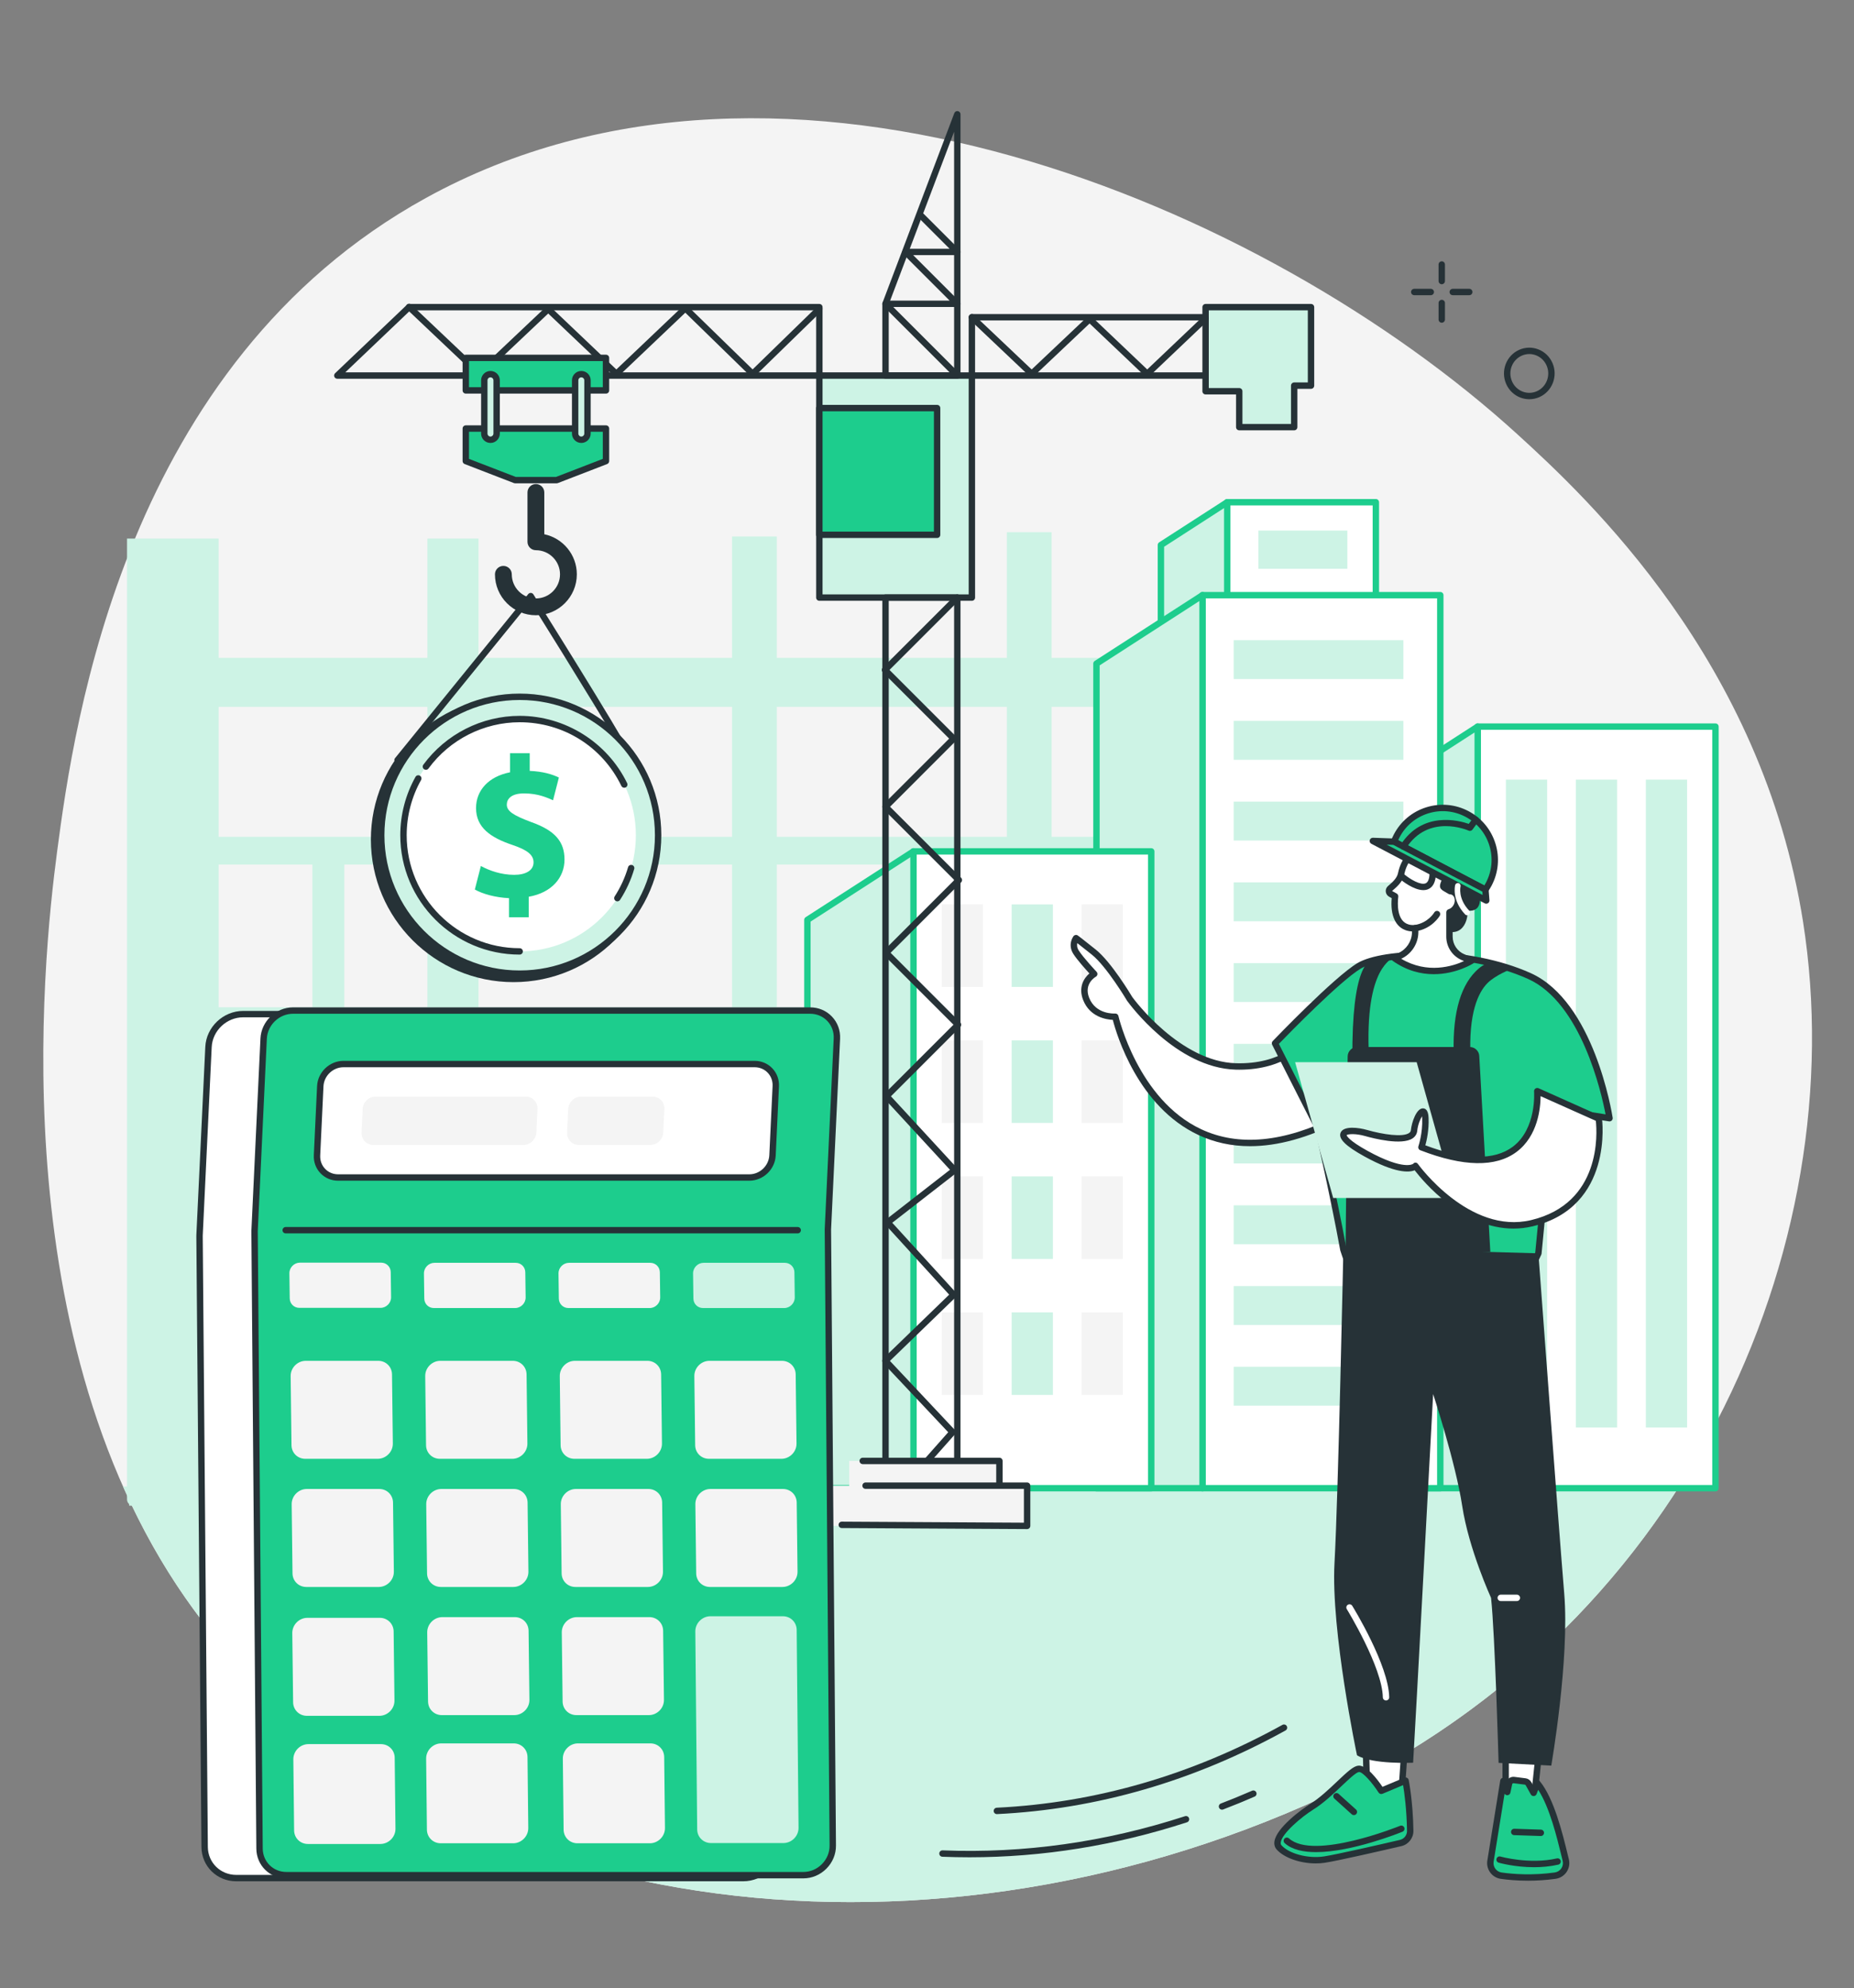 <?xml version="1.0" encoding="UTF-8" standalone="no"?><svg xmlns="http://www.w3.org/2000/svg" xmlns:xlink="http://www.w3.org/1999/xlink" fill="#263237" height="2058.5" preserveAspectRatio="xMidYMid meet" version="1" viewBox="289.2 215.1 1919.5 2058.5" width="1919.5" zoomAndPan="magnify"><rect x="289.2" y="215.1" width="1919.5" height="2058.5" fill="#808080" stroke="none"/><g><g id="change1_1"><path d="M 730.137 420.109 C 1101.938 215.082 1600.031 428.086 1859.586 664.215 C 1933.727 731.672 2113.508 899.953 2155.969 1169.664 C 2208.703 1504.691 2036.086 1910.773 1640.18 2084.473 C 1209.266 2273.539 725.621 2186.312 500.113 1895.461 C 289.215 1623.441 333.25 1211.195 348.332 1096.766 C 366.023 962.531 418.645 591.871 730.137 420.109" fill="#f4f4f4"/></g><g id="change2_1"><path d="M 416.625 1754.301 C 438.598 1803.781 466.004 1851.461 500.117 1895.461 C 725.621 2186.312 1209.27 2273.539 1640.188 2084.469 C 1810.973 2009.551 1940.145 1891.359 2027.672 1754.301 L 416.625 1754.301" fill="#cdf3e5"/></g><g id="change2_2"><path d="M 1505.898 947.031 L 462.621 947.031 L 462.621 896.301 L 1505.898 896.301 L 1505.898 947.031" fill="#cdf3e5"/></g><g id="change2_3"><path d="M 1508.102 1110.281 L 464.828 1110.281 L 464.828 1081.602 L 1508.102 1081.602 L 1508.102 1110.281" fill="#cdf3e5"/></g><g id="change2_4"><path d="M 1503.691 1286.73 L 460.414 1286.73 L 460.414 1258.059 L 1503.691 1258.059 L 1503.691 1286.73" fill="#cdf3e5"/></g><g id="change2_5"><path d="M 1492.66 1489.66 L 449.387 1489.66 L 449.387 1460.988 L 1492.66 1460.988 L 1492.66 1489.66" fill="#cdf3e5"/></g><g id="change2_6"><path d="M 1466.191 1774.148 L 422.918 1774.148 L 422.918 1716.801 L 1466.191 1716.801 L 1466.191 1774.148" fill="#cdf3e5"/></g><g id="change2_7"><path d="M 515.555 1774.152 L 427.215 1774.152 C 423.621 1774.152 420.715 1771.242 420.715 1767.652 L 420.715 772.785 L 515.555 772.785 L 515.555 1774.152" fill="#cdf3e5"/></g><g id="change2_8"><path d="M 784.633 1774.152 L 731.707 1774.152 L 731.707 772.785 L 784.633 772.785 L 784.633 1774.152" fill="#cdf3e5"/></g><g id="change2_9"><path d="M 1093.445 1771.953 L 1047.125 1771.953 L 1047.125 770.586 L 1093.445 770.586 L 1093.445 1771.953" fill="#cdf3e5"/></g><g id="change2_10"><path d="M 1377.969 1767.531 L 1331.645 1767.531 L 1331.645 766.168 L 1377.969 766.168 L 1377.969 1767.531" fill="#cdf3e5"/></g><g id="change2_11"><path d="M 645.691 1282.289 L 612.605 1282.289 L 612.605 1099.219 L 645.691 1099.219 L 645.691 1282.289" fill="#cdf3e5"/></g><g id="change3_1"><path d="M 2065.242 1756.043 L 1818.91 1756.043 L 1818.91 967.477 L 2065.242 967.477 L 2065.242 1756.043" fill="#ffffff"/></g><g id="change4_1"><path d="M 1822.23 1752.738 L 2061.957 1752.738 L 2061.957 970.77 L 1822.23 970.77 Z M 2065.254 1759.348 L 1818.93 1759.348 C 1817.105 1759.348 1815.633 1757.867 1815.633 1756.039 L 1815.633 967.469 C 1815.633 965.645 1817.105 964.16 1818.93 964.16 L 2065.254 964.16 C 2067.082 964.16 2068.566 965.645 2068.566 967.469 L 2068.566 1756.039 C 2068.566 1757.867 2067.082 1759.348 2065.254 1759.348" fill="#1dcd8d"/></g><g id="change2_12"><path d="M 1819.113 1756.039 L 1709.262 1756.039 L 1709.262 1038.371 L 1819.113 967.469 L 1819.113 1756.039" fill="#cdf3e5"/></g><g id="change4_2"><path d="M 1712.574 1752.738 L 1815.801 1752.738 L 1815.801 973.547 L 1712.574 1040.184 Z M 1819.113 1759.352 L 1709.262 1759.352 C 1707.43 1759.352 1705.953 1757.871 1705.953 1756.039 L 1705.953 1038.375 C 1705.953 1037.242 1706.523 1036.203 1707.477 1035.59 L 1817.324 964.695 C 1818.328 964.035 1819.625 963.988 1820.688 964.57 C 1821.762 965.141 1822.422 966.258 1822.422 967.465 L 1822.422 1756.039 C 1822.422 1757.871 1820.945 1759.352 1819.113 1759.352" fill="#1dcd8d"/></g><g id="change2_13"><path d="M 1891.012 1693.238 L 1848.297 1693.238 L 1848.297 1022.355 L 1891.012 1022.355 L 1891.012 1693.238" fill="#cdf3e5"/></g><g id="change2_14"><path d="M 1963.449 1693.242 L 1920.734 1693.242 L 1920.734 1022.367 L 1963.449 1022.367 L 1963.449 1693.242" fill="#cdf3e5"/></g><g id="change2_15"><path d="M 2035.887 1693.242 L 1993.172 1693.242 L 1993.172 1022.359 L 2035.887 1022.359 L 2035.887 1693.242" fill="#cdf3e5"/></g><g id="change3_2"><path d="M 1713.656 1313.145 L 1559.68 1313.145 L 1559.68 735.117 L 1713.656 735.117 L 1713.656 1313.145" fill="#ffffff"/></g><g id="change4_3"><path d="M 1562.996 1309.832 L 1710.352 1309.832 L 1710.352 738.426 L 1562.996 738.426 Z M 1713.66 1316.449 L 1559.676 1316.449 C 1557.852 1316.449 1556.367 1314.977 1556.367 1313.141 L 1556.367 735.117 C 1556.367 733.293 1557.852 731.809 1559.676 731.809 L 1713.66 731.809 C 1715.492 731.809 1716.969 733.293 1716.969 735.117 L 1716.969 1313.141 C 1716.969 1314.977 1715.492 1316.449 1713.66 1316.449" fill="#1dcd8d"/></g><g id="change2_16"><path d="M 1684.152 804.07 L 1592.043 804.07 L 1592.043 764.473 L 1684.152 764.473 L 1684.152 804.07" fill="#cdf3e5"/></g><g id="change2_17"><path d="M 1559.797 1313.145 L 1491.129 1313.145 L 1491.129 779.434 L 1559.797 735.117 L 1559.797 1313.145" fill="#cdf3e5"/></g><g id="change4_4"><path d="M 1494.438 1309.832 L 1556.492 1309.832 L 1556.492 741.188 L 1494.438 781.242 Z M 1559.801 1316.449 L 1491.129 1316.449 C 1489.305 1316.449 1487.816 1314.965 1487.816 1313.141 L 1487.816 779.441 C 1487.816 778.312 1488.395 777.262 1489.324 776.652 L 1558 732.336 C 1559.02 731.672 1560.309 731.629 1561.383 732.203 C 1562.438 732.789 1563.098 733.906 1563.098 735.113 L 1563.098 1313.141 C 1563.098 1314.965 1561.625 1316.449 1559.801 1316.449" fill="#1dcd8d"/></g><g id="change3_3"><path d="M 1780.383 1756.043 L 1534.059 1756.043 L 1534.059 831.355 L 1780.383 831.355 L 1780.383 1756.043" fill="#ffffff"/></g><g id="change4_5"><path d="M 1537.367 1752.742 L 1777.07 1752.742 L 1777.07 834.656 L 1537.367 834.656 Z M 1780.387 1759.352 L 1534.051 1759.352 C 1532.227 1759.352 1530.746 1757.875 1530.746 1756.043 L 1530.746 831.352 C 1530.746 829.523 1532.227 828.047 1534.051 828.047 L 1780.387 828.047 C 1782.215 828.047 1783.691 829.523 1783.691 831.352 L 1783.691 1756.043 C 1783.691 1757.875 1782.215 1759.352 1780.387 1759.352" fill="#1dcd8d"/></g><g id="change2_18"><path d="M 1534.258 1756.035 L 1424.402 1756.035 L 1424.402 902.238 L 1534.258 831.336 L 1534.258 1756.035" fill="#cdf3e5"/></g><g id="change4_6"><path d="M 1427.707 1752.742 L 1530.938 1752.742 L 1530.938 837.426 L 1427.707 904.055 Z M 1534.242 1759.352 L 1424.395 1759.352 C 1422.566 1759.352 1421.078 1757.871 1421.078 1756.043 L 1421.078 902.25 C 1421.078 901.129 1421.652 900.086 1422.598 899.469 L 1532.445 828.574 C 1533.461 827.914 1534.766 827.863 1535.82 828.449 C 1536.887 829.023 1537.555 830.141 1537.555 831.352 L 1537.555 1756.043 C 1537.555 1757.871 1536.078 1759.352 1534.242 1759.352" fill="#1dcd8d"/></g><g id="change2_19"><path d="M 1742.176 918.223 L 1566.453 918.223 L 1566.453 877.969 L 1742.176 877.969 L 1742.176 918.223" fill="#cdf3e5"/></g><g id="change2_20"><path d="M 1742.176 1001.824 L 1566.453 1001.824 L 1566.453 961.562 L 1742.176 961.562 L 1742.176 1001.824" fill="#cdf3e5"/></g><g id="change2_21"><path d="M 1742.176 1085.418 L 1566.453 1085.418 L 1566.453 1045.164 L 1742.176 1045.164 L 1742.176 1085.418" fill="#cdf3e5"/></g><g id="change2_22"><path d="M 1742.176 1169.02 L 1566.453 1169.02 L 1566.453 1128.758 L 1742.176 1128.758 L 1742.176 1169.02" fill="#cdf3e5"/></g><g id="change2_23"><path d="M 1742.176 1252.613 L 1566.453 1252.613 L 1566.453 1212.359 L 1742.176 1212.359 L 1742.176 1252.613" fill="#cdf3e5"/></g><g id="change2_24"><path d="M 1742.176 1336.203 L 1566.453 1336.203 L 1566.453 1295.953 L 1742.176 1295.953 L 1742.176 1336.203" fill="#cdf3e5"/></g><g id="change2_25"><path d="M 1742.176 1419.809 L 1566.453 1419.809 L 1566.453 1379.547 L 1742.176 1379.547 L 1742.176 1419.809" fill="#cdf3e5"/></g><g id="change2_26"><path d="M 1742.176 1503.406 L 1566.453 1503.406 L 1566.453 1463.145 L 1742.176 1463.145 L 1742.176 1503.406" fill="#cdf3e5"/></g><g id="change2_27"><path d="M 1742.176 1586.996 L 1566.453 1586.996 L 1566.453 1546.746 L 1742.176 1546.746 L 1742.176 1586.996" fill="#cdf3e5"/></g><g id="change2_28"><path d="M 1742.176 1670.598 L 1566.453 1670.598 L 1566.453 1630.336 L 1742.176 1630.336 L 1742.176 1670.598" fill="#cdf3e5"/></g><g id="change3_4"><path d="M 1481.121 1756.039 L 1234.781 1756.039 L 1234.781 1096.672 L 1481.121 1096.672 L 1481.121 1756.039" fill="#ffffff"/></g><g id="change4_7"><path d="M 1238.09 1752.738 L 1477.809 1752.738 L 1477.809 1099.98 L 1238.09 1099.98 Z M 1481.109 1759.352 L 1234.781 1759.352 C 1232.961 1759.352 1231.48 1757.871 1231.48 1756.039 L 1231.48 1096.672 C 1231.48 1094.84 1232.961 1093.359 1234.781 1093.359 L 1481.109 1093.359 C 1482.941 1093.359 1484.422 1094.84 1484.422 1096.672 L 1484.422 1756.039 C 1484.422 1757.871 1482.941 1759.352 1481.109 1759.352" fill="#1dcd8d"/></g><g id="change2_29"><path d="M 1234.969 1756.039 L 1125.121 1756.039 L 1125.121 1167.57 L 1234.969 1096.672 L 1234.969 1756.039" fill="#cdf3e5"/></g><g id="change4_8"><path d="M 1128.43 1752.738 L 1231.66 1752.738 L 1231.66 1102.738 L 1128.43 1169.371 Z M 1234.969 1759.352 L 1125.121 1759.352 C 1123.289 1759.352 1121.809 1757.871 1121.809 1756.039 L 1121.809 1167.57 C 1121.809 1166.449 1122.379 1165.398 1123.328 1164.789 L 1233.18 1093.891 C 1234.191 1093.23 1235.488 1093.18 1236.551 1093.762 C 1237.621 1094.34 1238.281 1095.461 1238.281 1096.672 L 1238.281 1756.039 C 1238.281 1757.871 1236.801 1759.352 1234.969 1759.352" fill="#1dcd8d"/></g><g id="change1_2"><path d="M 1306.871 1237.012 L 1264.148 1237.012 L 1264.148 1151.559 L 1306.871 1151.559 L 1306.871 1237.012" fill="#f4f4f4"/></g><g id="change2_30"><path d="M 1379.309 1237.012 L 1336.59 1237.012 L 1336.59 1151.559 L 1379.309 1151.559 L 1379.309 1237.012" fill="#cdf3e5"/></g><g id="change1_3"><path d="M 1451.75 1237.012 L 1409.031 1237.012 L 1409.031 1151.559 L 1451.75 1151.559 L 1451.75 1237.012" fill="#f4f4f4"/></g><g id="change1_4"><path d="M 1306.871 1377.828 L 1264.148 1377.828 L 1264.148 1292.379 L 1306.871 1292.379 L 1306.871 1377.828" fill="#f4f4f4"/></g><g id="change2_31"><path d="M 1379.309 1377.828 L 1336.59 1377.828 L 1336.59 1292.379 L 1379.309 1292.379 L 1379.309 1377.828" fill="#cdf3e5"/></g><g id="change1_5"><path d="M 1451.75 1377.828 L 1409.031 1377.828 L 1409.031 1292.379 L 1451.75 1292.379 L 1451.75 1377.828" fill="#f4f4f4"/></g><g id="change1_6"><path d="M 1306.871 1518.648 L 1264.148 1518.648 L 1264.148 1433.199 L 1306.871 1433.199 L 1306.871 1518.648" fill="#f4f4f4"/></g><g id="change2_32"><path d="M 1379.309 1518.648 L 1336.59 1518.648 L 1336.59 1433.199 L 1379.309 1433.199 L 1379.309 1518.648" fill="#cdf3e5"/></g><g id="change1_7"><path d="M 1451.75 1518.648 L 1409.031 1518.648 L 1409.031 1433.199 L 1451.75 1433.199 L 1451.75 1518.648" fill="#f4f4f4"/></g><g id="change1_8"><path d="M 1306.871 1659.469 L 1264.148 1659.469 L 1264.148 1574.012 L 1306.871 1574.012 L 1306.871 1659.469" fill="#f4f4f4"/></g><g id="change2_33"><path d="M 1379.309 1659.469 L 1336.59 1659.469 L 1336.59 1574.012 L 1379.309 1574.012 L 1379.309 1659.469" fill="#cdf3e5"/></g><g id="change1_9"><path d="M 1451.75 1659.469 L 1409.031 1659.469 L 1409.031 1574.012 L 1451.75 1574.012 L 1451.75 1659.469" fill="#f4f4f4"/></g><g id="change2_34"><path d="M 1137.5 833.875 L 1295.422 833.875 L 1295.422 603.969 L 1137.5 603.969 L 1137.5 833.875" fill="#cdf3e5"/></g><g id="change5_1"><path d="M 1140.809 830.574 L 1292.113 830.574 L 1292.113 607.277 L 1140.809 607.277 Z M 1295.422 837.191 L 1137.5 837.191 C 1135.668 837.191 1134.188 835.711 1134.188 833.883 L 1134.188 603.969 C 1134.188 602.137 1135.668 600.66 1137.5 600.66 L 1295.422 600.66 C 1297.25 600.66 1298.73 602.137 1298.73 603.969 L 1298.73 833.883 C 1298.73 835.711 1297.25 837.191 1295.422 837.191" fill="inherit"/></g><g id="change4_9"><path d="M 1137.496 768.855 L 1259.434 768.855 L 1259.434 637.645 L 1137.496 637.645 L 1137.496 768.855" fill="#1dcd8d"/></g><g id="change5_2"><path d="M 1140.809 765.551 L 1256.121 765.551 L 1256.121 640.949 L 1140.809 640.949 Z M 1259.426 772.164 L 1137.5 772.164 C 1135.668 772.164 1134.188 770.688 1134.188 768.855 L 1134.188 637.641 C 1134.188 635.812 1135.668 634.336 1137.5 634.336 L 1259.426 634.336 C 1261.246 634.336 1262.723 635.812 1262.723 637.641 L 1262.723 768.855 C 1262.723 770.688 1261.246 772.164 1259.426 772.164" fill="inherit"/></g><g id="change5_3"><path d="M 1209.324 1773.051 L 1277.023 1773.051 L 1277.023 837.188 L 1209.324 837.188 Z M 1280.328 1779.66 L 1206.016 1779.66 C 1204.18 1779.66 1202.695 1778.18 1202.695 1776.348 L 1202.695 833.879 C 1202.695 832.055 1204.18 830.57 1206.016 830.57 L 1280.328 830.57 C 1282.164 830.57 1283.637 832.055 1283.637 833.879 L 1283.637 1776.348 C 1283.637 1778.18 1282.164 1779.66 1280.328 1779.66" fill="inherit"/></g><g id="change5_4"><path d="M 1209.32 600.652 L 1277.02 600.652 L 1277.02 351.488 L 1209.32 530.25 Z M 1280.332 607.27 L 1206.012 607.27 C 1204.18 607.27 1202.699 605.793 1202.699 603.969 L 1202.699 529.652 C 1202.699 529.254 1202.781 528.852 1202.922 528.48 L 1277.23 332.238 C 1277.801 330.746 1279.363 329.867 1280.922 330.16 C 1282.5 330.438 1283.641 331.812 1283.641 333.41 L 1283.641 603.969 C 1283.641 605.793 1282.16 607.27 1280.332 607.27" fill="inherit"/></g><g id="change5_5"><path d="M 646.688 600.648 L 1134.191 600.648 L 1134.191 536.43 L 714.059 536.43 Z M 1137.504 607.273 L 638.422 607.273 C 637.066 607.273 635.852 606.449 635.348 605.195 C 634.844 603.938 635.16 602.5 636.137 601.566 L 710.457 530.738 C 711.07 530.145 711.887 529.82 712.738 529.82 L 1137.504 529.82 C 1139.332 529.82 1140.812 531.305 1140.812 533.129 L 1140.812 603.961 C 1140.812 605.785 1139.332 607.273 1137.504 607.273" fill="inherit"/></g><g id="change5_6"><path d="M 1298.727 600.66 L 1625.375 600.66 L 1625.375 546.895 L 1298.727 546.895 Z M 1628.668 607.285 L 1295.422 607.285 C 1293.594 607.285 1292.102 605.797 1292.102 603.969 L 1292.102 543.59 C 1292.102 541.762 1293.594 540.285 1295.422 540.285 L 1628.668 540.285 C 1630.508 540.285 1631.988 541.762 1631.988 543.59 L 1631.988 603.969 C 1631.988 605.797 1630.508 607.285 1628.668 607.285" fill="inherit"/></g><g id="change2_35"><path d="M 1646.539 533.129 C 1646.539 534.285 1646.539 614.41 1646.539 614.41 L 1629.113 614.41 L 1629.113 657.379 L 1572.219 657.379 L 1572.219 620.215 L 1537.383 620.215 L 1537.383 533.129 L 1646.539 533.129" fill="#cdf3e5"/></g><g id="change5_7"><path d="M 1575.527 654.062 L 1625.809 654.062 L 1625.809 614.414 C 1625.809 612.578 1627.285 611.105 1629.109 611.105 L 1643.227 611.105 L 1643.227 536.43 L 1540.695 536.43 L 1540.695 616.906 L 1572.215 616.906 C 1574.043 616.906 1575.527 618.391 1575.527 620.219 Z M 1629.109 660.684 L 1572.215 660.684 C 1570.391 660.684 1568.918 659.199 1568.918 657.375 L 1568.918 623.531 L 1537.383 623.531 C 1535.559 623.531 1534.07 622.043 1534.07 620.219 L 1534.07 533.129 C 1534.07 531.305 1535.559 529.82 1537.383 529.82 L 1646.539 529.82 C 1648.363 529.82 1649.84 531.305 1649.84 533.129 L 1649.84 614.414 C 1649.84 616.242 1648.363 617.715 1646.539 617.715 L 1632.422 617.715 L 1632.422 657.375 C 1632.422 659.199 1630.945 660.684 1629.109 660.684" fill="inherit"/></g><g id="change5_8"><path d="M 1068.41 605.527 C 1067.582 605.527 1066.742 605.215 1066.102 604.598 L 998.715 538.883 L 929.609 604.621 C 928.332 605.828 926.324 605.828 925.047 604.621 L 856.781 539.719 L 788.164 604.621 C 786.887 605.828 784.887 605.828 783.613 604.621 L 710.461 535.305 C 709.133 534.047 709.078 531.957 710.332 530.625 C 711.594 529.297 713.688 529.25 715.012 530.508 L 785.891 597.668 L 854.516 532.754 C 855.789 531.547 857.793 531.559 859.066 532.766 L 927.328 597.656 L 996.461 531.895 C 997.75 530.676 999.777 530.688 1001.051 531.922 L 1068.41 597.598 L 1135.191 532.5 C 1136.5 531.23 1138.602 531.254 1139.871 532.562 C 1141.152 533.867 1141.121 535.973 1139.812 537.242 L 1070.723 604.598 C 1070.082 605.215 1069.25 605.527 1068.41 605.527" fill="inherit"/></g><g id="change5_9"><path d="M 1476.957 605.535 C 1476.141 605.535 1475.324 605.234 1474.688 604.621 L 1417.277 550.051 L 1359.582 604.633 C 1358.309 605.836 1356.312 605.836 1355.039 604.621 L 1293.156 545.984 C 1291.82 544.723 1291.762 542.629 1293.023 541.309 C 1294.273 539.984 1296.367 539.926 1297.703 541.188 L 1357.309 597.668 L 1415.004 543.086 C 1416.293 541.887 1418.289 541.887 1419.574 543.098 L 1476.957 597.656 L 1535.098 542.367 C 1536.422 541.102 1538.516 541.152 1539.766 542.473 C 1541.027 543.797 1540.98 545.891 1539.656 547.152 L 1479.242 604.621 C 1478.605 605.234 1477.777 605.535 1476.957 605.535" fill="inherit"/></g><g id="change5_10"><path d="M 1206.016 1779.656 C 1205.234 1779.656 1204.457 1779.387 1203.82 1778.828 C 1202.449 1777.617 1202.328 1775.527 1203.547 1774.156 L 1270.918 1698.117 L 1203.516 1626.426 C 1202.273 1625.105 1202.328 1623.047 1203.629 1621.785 L 1271.902 1555.648 L 1205.688 1483.027 C 1205.062 1482.336 1204.754 1481.426 1204.836 1480.516 C 1204.918 1479.598 1205.367 1478.746 1206.105 1478.188 L 1272.734 1426.355 L 1204.59 1352.418 C 1203.391 1351.105 1203.434 1349.086 1204.691 1347.828 L 1276.379 1276.141 L 1204.254 1204.012 C 1203.637 1203.398 1203.277 1202.559 1203.277 1201.688 C 1203.277 1200.809 1203.637 1199.969 1204.254 1199.344 L 1277.25 1126.344 L 1203.68 1052.773 C 1203.055 1052.156 1202.707 1051.316 1202.707 1050.438 C 1202.707 1049.555 1203.055 1048.715 1203.68 1048.09 L 1271.883 979.898 L 1203.094 911.109 C 1201.805 909.82 1201.805 907.719 1203.094 906.43 L 1278 831.535 C 1279.289 830.246 1281.391 830.246 1282.668 831.535 C 1283.961 832.824 1283.961 834.926 1282.668 836.215 L 1210.113 908.773 L 1278.891 977.551 C 1279.516 978.176 1279.863 979.016 1279.863 979.898 C 1279.863 980.77 1279.516 981.609 1278.891 982.234 L 1210.695 1050.438 L 1284.266 1124.008 C 1285.57 1125.309 1285.57 1127.398 1284.266 1128.691 L 1211.27 1201.688 L 1283.398 1273.805 C 1284.012 1274.43 1284.359 1275.27 1284.359 1276.141 C 1284.359 1277.012 1284.012 1277.863 1283.398 1278.488 L 1211.617 1350.266 L 1280.047 1424.512 C 1280.672 1425.199 1280.988 1426.102 1280.906 1427.023 C 1280.836 1427.945 1280.375 1428.797 1279.648 1429.367 L 1212.98 1481.207 L 1278.949 1553.559 C 1280.148 1554.879 1280.098 1556.918 1278.809 1558.168 L 1210.562 1624.266 L 1277.812 1695.789 C 1278.98 1697.027 1279.012 1698.969 1277.887 1700.246 L 1208.492 1778.547 C 1207.836 1779.289 1206.926 1779.656 1206.016 1779.656" fill="inherit"/></g><g id="change5_11"><path d="M 1278.59 605.527 C 1277.738 605.527 1276.891 605.211 1276.242 604.566 L 1203.668 531.988 C 1202.73 531.051 1202.441 529.617 1202.961 528.387 C 1203.469 527.145 1204.668 526.348 1206.008 526.348 L 1272.34 526.348 L 1224.328 478.32 C 1223.379 477.383 1223.098 475.965 1223.609 474.723 C 1224.121 473.48 1225.328 472.68 1226.668 472.68 L 1272.34 472.68 L 1239.59 439.93 C 1238.301 438.637 1238.301 436.543 1239.59 435.25 C 1240.879 433.957 1242.98 433.957 1244.27 435.25 L 1282.668 473.645 C 1283.605 474.594 1283.898 476.016 1283.379 477.258 C 1282.871 478.484 1281.668 479.297 1280.324 479.297 L 1234.648 479.297 L 1282.668 527.312 C 1283.605 528.262 1283.898 529.68 1283.379 530.91 C 1282.871 532.152 1281.668 532.965 1280.324 532.965 L 1214 532.965 L 1280.934 599.887 C 1282.215 601.18 1282.215 603.273 1280.934 604.566 C 1280.273 605.211 1279.426 605.527 1278.59 605.527" fill="inherit"/></g><g id="change5_12"><path d="M 844.023 852.164 C 867.395 852.164 886.41 833.156 886.41 809.781 C 886.41 789.395 871.941 772.324 852.734 768.297 L 852.734 725.02 C 852.734 720.203 848.836 716.309 844.023 716.309 C 839.215 716.309 835.316 720.203 835.316 725.02 L 835.316 776.109 C 835.316 780.914 839.215 784.82 844.023 784.82 C 857.789 784.82 868.992 796.016 868.992 809.781 C 868.992 823.547 857.789 834.754 844.023 834.754 C 830.258 834.754 819.062 823.547 819.062 809.781 C 819.062 804.965 815.16 801.07 810.352 801.07 C 805.543 801.07 801.645 804.965 801.645 809.781 C 801.645 833.156 820.656 852.164 844.023 852.164" fill="inherit"/></g><g id="change4_10"><path d="M 771.449 619.352 L 916.598 619.352 L 916.598 585.68 L 771.449 585.68 L 771.449 619.352" fill="#1dcd8d"/></g><g id="change5_13"><path d="M 774.758 616.039 L 913.289 616.039 L 913.289 588.98 L 774.758 588.98 Z M 916.594 622.664 L 771.449 622.664 C 769.621 622.664 768.141 621.18 768.141 619.359 L 768.141 585.676 C 768.141 583.852 769.621 582.371 771.449 582.371 L 916.594 582.371 C 918.422 582.371 919.906 583.852 919.906 585.676 L 919.906 619.359 C 919.906 621.18 918.422 622.664 916.594 622.664" fill="inherit"/></g><g id="change4_11"><path d="M 771.449 658.832 L 916.598 658.832 L 916.598 692.504 L 865.504 712.25 L 822.543 712.25 L 771.449 692.504 L 771.449 658.832" fill="#1dcd8d"/></g><g id="change5_14"><path d="M 823.16 708.934 L 864.887 708.934 L 913.289 690.242 L 913.289 662.145 L 774.758 662.145 L 774.758 690.242 Z M 865.504 715.555 L 822.539 715.555 C 822.133 715.555 821.73 715.477 821.348 715.34 L 770.258 695.594 C 768.98 695.098 768.141 693.875 768.141 692.504 L 768.141 658.828 C 768.141 657.008 769.621 655.523 771.449 655.523 L 916.598 655.523 C 918.426 655.523 919.906 657.008 919.906 658.828 L 919.906 692.504 C 919.906 693.875 919.066 695.098 917.789 695.594 L 866.699 715.34 C 866.316 715.477 865.914 715.555 865.504 715.555" fill="inherit"/></g><g id="change2_36"><path d="M 891.051 602.516 C 894.578 602.516 897.438 605.379 897.438 608.906 L 897.438 664.062 C 897.438 667.59 894.578 670.441 891.051 670.441 C 887.523 670.441 884.664 667.59 884.664 664.062 L 884.664 608.906 C 884.664 605.379 887.523 602.516 891.051 602.516" fill="#cdf3e5"/></g><g id="change5_15"><path d="M 891.051 605.82 C 889.352 605.82 887.973 607.207 887.973 608.898 L 887.973 664.055 C 887.973 665.758 889.352 667.137 891.051 667.137 C 892.75 667.137 894.129 665.758 894.129 664.055 L 894.129 608.898 C 894.129 607.207 892.75 605.82 891.051 605.82 Z M 891.051 673.758 C 885.703 673.758 881.355 669.41 881.355 664.055 L 881.355 608.898 C 881.355 603.559 885.703 599.207 891.051 599.207 C 896.395 599.207 900.746 603.559 900.746 608.898 L 900.746 664.055 C 900.746 669.41 896.395 673.758 891.051 673.758" fill="inherit"/></g><g id="change2_37"><path d="M 796.996 602.516 C 800.52 602.516 803.379 605.379 803.379 608.906 L 803.379 664.062 C 803.379 667.59 800.52 670.441 796.996 670.441 C 793.469 670.441 790.609 667.59 790.609 664.062 L 790.609 608.906 C 790.609 605.379 793.469 602.516 796.996 602.516" fill="#cdf3e5"/></g><g id="change5_16"><path d="M 796.996 605.82 C 795.297 605.82 793.918 607.207 793.918 608.898 L 793.918 664.055 C 793.918 665.758 795.297 667.137 796.996 667.137 C 798.691 667.137 800.074 665.758 800.074 664.055 L 800.074 608.898 C 800.074 607.207 798.691 605.82 796.996 605.82 Z M 796.996 673.758 C 791.648 673.758 787.301 669.41 787.301 664.055 L 787.301 608.898 C 787.301 603.559 791.648 599.207 796.996 599.207 C 802.34 599.207 806.688 603.559 806.688 608.898 L 806.688 664.055 C 806.688 669.41 802.34 673.758 796.996 673.758" fill="inherit"/></g><g id="change5_17"><path d="M 940.125 1005.793 C 940.133 1005.836 940.137 1005.887 940.145 1005.949 C 940.137 1005.898 940.133 1005.844 940.125 1005.793 Z M 943.414 1008.789 C 941.805 1008.789 940.418 1007.617 940.156 1006.02 C 937.793 998.363 878.941 902.949 838.305 838.016 L 703.367 1004.258 C 702.219 1005.672 700.133 1005.887 698.715 1004.738 C 697.297 1003.59 697.078 1001.5 698.23 1000.086 L 836.082 830.254 C 836.758 829.426 837.77 828.973 838.855 829.035 C 839.918 829.098 840.891 829.672 841.457 830.582 C 872.887 880.766 946.062 998.219 946.715 1005.168 C 946.887 1006.992 945.551 1008.602 943.73 1008.766 C 943.625 1008.777 943.52 1008.789 943.414 1008.789" fill="inherit"/></g><g id="change1_10"><path d="M 1323.922 1769.449 L 1168.422 1769.449 L 1168.422 1727.809 L 1323.922 1727.809 L 1323.922 1769.449" fill="#f4f4f4"/></g><g id="change5_18"><path d="M 1323.922 1772.762 L 1187.551 1772.762 C 1185.719 1772.762 1184.238 1771.281 1184.238 1769.449 C 1184.238 1767.629 1185.719 1766.141 1187.551 1766.141 L 1320.609 1766.141 L 1320.609 1731.121 L 1182.398 1731.121 C 1180.57 1731.121 1179.09 1729.641 1179.09 1727.809 C 1179.09 1725.98 1180.57 1724.5 1182.398 1724.5 L 1323.922 1724.5 C 1325.75 1724.5 1327.23 1725.98 1327.23 1727.809 L 1327.23 1769.449 C 1327.23 1771.281 1325.75 1772.762 1323.922 1772.762" fill="inherit"/></g><g id="change1_11"><path d="M 1352.602 1795.078 L 1140.852 1795.078 L 1140.852 1753.441 L 1352.602 1753.441 L 1352.602 1795.078" fill="#f4f4f4"/></g><g id="change5_19"><path d="M 1352.602 1798.391 C 1352.59 1798.391 1352.578 1798.391 1352.578 1798.391 L 1160.691 1797.309 C 1158.871 1797.301 1157.391 1795.809 1157.398 1793.98 C 1157.41 1792.148 1158.898 1790.672 1160.73 1790.691 L 1349.289 1791.75 L 1349.289 1756.738 L 1185.34 1756.738 C 1183.512 1756.738 1182.031 1755.262 1182.031 1753.441 C 1182.031 1751.609 1183.512 1750.129 1185.34 1750.129 L 1352.602 1750.129 C 1354.43 1750.129 1355.91 1751.609 1355.91 1753.441 L 1355.91 1795.078 C 1355.91 1795.961 1355.551 1796.809 1354.93 1797.43 C 1354.309 1798.039 1353.469 1798.391 1352.602 1798.391" fill="inherit"/></g><g id="change5_20"><path d="M 968.645 1084.32 C 968.645 1165.91 902.504 1232.051 820.914 1232.051 C 739.328 1232.051 673.188 1165.91 673.188 1084.32 C 673.188 1002.73 739.328 936.59 820.914 936.59 C 902.504 936.59 968.645 1002.73 968.645 1084.32" fill="inherit"/></g><g id="change2_38"><path d="M 970.574 1079.941 C 970.574 1159.102 906.398 1223.281 827.23 1223.281 C 748.066 1223.281 683.887 1159.102 683.887 1079.941 C 683.887 1000.77 748.066 936.59 827.23 936.59 C 906.398 936.59 970.574 1000.77 970.574 1079.941" fill="#cdf3e5"/></g><g id="change5_21"><path d="M 827.23 939.898 C 750.016 939.898 687.195 1002.719 687.195 1079.941 C 687.195 1157.148 750.016 1219.969 827.23 1219.969 C 904.449 1219.969 967.266 1157.148 967.266 1079.941 C 967.266 1002.719 904.449 939.898 827.23 939.898 Z M 827.23 1226.59 C 746.367 1226.59 680.578 1160.801 680.578 1079.941 C 680.578 999.07 746.367 933.281 827.23 933.281 C 908.098 933.281 973.883 999.07 973.883 1079.941 C 973.883 1160.801 908.098 1226.59 827.23 1226.59" fill="inherit"/></g><g id="change3_5"><path d="M 947.527 1079.941 C 947.527 1146.371 893.668 1200.23 827.23 1200.23 C 760.797 1200.23 706.938 1146.371 706.938 1079.941 C 706.938 1013.5 760.797 959.641 827.23 959.641 C 893.668 959.641 947.527 1013.5 947.527 1079.941" fill="#ffffff"/></g><g id="change5_22"><path d="M 928.363 1148.41 C 927.746 1148.41 927.125 1148.238 926.57 1147.879 C 925.035 1146.891 924.594 1144.84 925.586 1143.301 C 931.656 1133.91 936.328 1123.719 939.477 1113.02 C 939.992 1111.262 941.836 1110.262 943.586 1110.781 C 945.336 1111.289 946.34 1113.129 945.824 1114.879 C 942.496 1126.191 937.559 1136.961 931.145 1146.891 C 930.512 1147.871 929.449 1148.41 928.363 1148.41" fill="inherit"/></g><g id="change5_23"><path d="M 935.512 1030.77 C 934.285 1030.781 933.105 1030.09 932.531 1028.91 C 912.781 988.219 872.434 962.949 827.23 962.949 C 790.102 962.949 754.809 980.852 732.824 1010.84 C 731.746 1012.309 729.672 1012.629 728.199 1011.551 C 726.727 1010.469 726.406 1008.398 727.488 1006.922 C 750.715 975.25 788 956.328 827.23 956.328 C 874.262 956.328 917.934 983.691 938.488 1026.02 C 939.285 1027.672 938.598 1029.641 936.957 1030.441 C 936.488 1030.672 935.996 1030.77 935.512 1030.77" fill="inherit"/></g><g id="change5_24"><path d="M 827.23 1203.539 C 759.078 1203.539 703.629 1148.09 703.629 1079.941 C 703.629 1058.77 709.074 1037.871 719.375 1019.52 C 720.266 1017.93 722.281 1017.359 723.879 1018.262 C 725.473 1019.148 726.039 1021.172 725.145 1022.762 C 715.398 1040.129 710.246 1059.898 710.246 1079.941 C 710.246 1144.441 762.727 1196.922 827.23 1196.922 C 829.059 1196.922 830.539 1198.398 830.539 1200.23 C 830.539 1202.059 829.059 1203.539 827.23 1203.539" fill="inherit"/></g><g id="change4_12"><path d="M 816.199 1164.871 L 816.199 1145.09 C 802.25 1144.469 788.723 1140.719 780.809 1136.141 L 787.055 1111.789 C 795.797 1116.57 808.082 1120.949 821.609 1120.949 C 833.477 1120.949 841.598 1116.371 841.598 1108.039 C 841.598 1100.129 834.934 1095.129 819.531 1089.93 C 797.254 1082.43 782.059 1072.031 782.059 1051.828 C 782.059 1033.52 794.965 1019.148 817.238 1014.781 L 817.238 995 L 837.641 995 L 837.641 1013.32 C 851.586 1013.949 860.957 1016.859 867.824 1020.191 L 861.789 1043.719 C 856.375 1041.43 846.801 1036.641 831.812 1036.641 C 818.281 1036.641 813.91 1042.469 813.91 1048.301 C 813.91 1055.16 821.195 1059.539 838.891 1066.199 C 863.66 1074.941 873.652 1086.391 873.652 1105.129 C 873.652 1123.648 860.539 1139.469 836.602 1143.641 L 836.602 1164.871 L 816.199 1164.871" fill="#1dcd8d"/></g><g id="change3_6"><path d="M 1653.207 1281.418 C 1649.227 1281.102 1629.73 1321.027 1568.723 1319.352 C 1507.727 1317.688 1458.773 1249.418 1458.773 1249.418 C 1458.773 1249.418 1437.703 1213.895 1421.715 1201.039 C 1405.734 1188.207 1403.227 1186.5 1403.227 1186.5 C 1403.227 1186.5 1398.207 1193.184 1403.227 1201.039 C 1408.234 1208.906 1422.074 1223.602 1422.074 1223.602 C 1422.074 1223.602 1406.824 1231.98 1413.703 1249.418 C 1421.609 1269.473 1443.902 1267.855 1443.902 1267.855 C 1443.902 1267.855 1489.137 1468.109 1676.062 1372.953 L 1653.207 1281.418" fill="#ffffff"/></g><g id="change5_25"><path d="M 1443.906 1264.551 C 1445.441 1264.551 1446.801 1265.609 1447.129 1267.113 C 1447.336 1267.98 1467.422 1353.684 1532.762 1384.332 C 1571.457 1402.477 1618.363 1398.055 1672.227 1371.184 L 1651.328 1287.496 C 1651.203 1287.609 1651.09 1287.734 1650.988 1287.867 C 1642.344 1297.504 1619.746 1322.707 1572.383 1322.707 C 1571.156 1322.707 1569.91 1322.688 1568.645 1322.656 C 1506.711 1320.957 1458.137 1254.172 1456.094 1251.34 C 1456.043 1251.254 1455.992 1251.172 1455.941 1251.09 C 1455.734 1250.742 1434.992 1215.93 1419.656 1203.617 C 1411.734 1197.258 1407.16 1193.652 1404.551 1191.645 C 1404.117 1193.602 1404.148 1196.312 1406.023 1199.258 C 1410.805 1206.762 1424.355 1221.188 1424.492 1221.332 C 1425.191 1222.074 1425.512 1223.102 1425.355 1224.113 C 1425.191 1225.125 1424.574 1226.008 1423.676 1226.504 C 1423.172 1226.781 1411.105 1233.77 1416.793 1248.195 C 1423.688 1265.684 1442.863 1264.602 1443.688 1264.551 C 1443.75 1264.551 1443.832 1264.551 1443.906 1264.551 Z M 1583.379 1401.922 C 1564.254 1401.922 1546.418 1398.047 1529.93 1390.309 C 1467.348 1360.938 1445.203 1286.219 1441.32 1271.133 C 1434.559 1270.805 1417.566 1268.188 1410.633 1250.629 C 1405.426 1237.418 1411.383 1227.875 1417.082 1223.062 C 1412.773 1218.352 1404.262 1208.801 1400.449 1202.812 C 1394.266 1193.137 1400.328 1184.852 1400.582 1184.512 C 1401.645 1183.102 1403.625 1182.762 1405.086 1183.762 C 1405.191 1183.82 1407.891 1185.676 1423.801 1198.453 C 1439.73 1211.254 1459.906 1244.816 1461.559 1247.586 C 1463.773 1250.617 1511.309 1314.465 1568.84 1316.031 C 1615.703 1317.328 1636.973 1293.586 1646.062 1283.449 C 1649.465 1279.656 1651.02 1277.914 1653.473 1278.109 C 1654.883 1278.215 1656.078 1279.223 1656.43 1280.605 L 1679.285 1372.152 C 1679.668 1373.645 1678.953 1375.199 1677.586 1375.891 C 1643.527 1393.234 1612.027 1401.922 1583.379 1401.922" fill="inherit"/></g><g id="change4_13"><path d="M 1955.578 1372.945 C 1955.578 1372.945 1937.27 1254.789 1872.59 1225.707 C 1807.898 1196.637 1720.402 1200.68 1696.277 1215.199 C 1672.148 1229.715 1609.258 1295.363 1609.258 1295.363 L 1653.926 1383.516 C 1653.926 1383.516 1669.988 1453.879 1680.02 1509.016 C 1680.02 1509.016 1723.992 1644.156 1750.215 1633.828 C 1776.43 1623.496 1852.23 1579.906 1881.938 1512.848 L 1896.383 1363.535 L 1955.578 1372.945" fill="#1dcd8d"/></g><g id="change5_26"><path d="M 1683.227 1508.211 C 1693.297 1539.102 1723.656 1620.629 1744.133 1630.289 C 1745.984 1631.16 1747.582 1631.309 1749 1630.75 C 1773.172 1621.23 1848.742 1579.031 1878.691 1512 L 1893.078 1363.219 C 1893.176 1362.32 1893.633 1361.48 1894.352 1360.93 C 1895.074 1360.371 1895.988 1360.129 1896.887 1360.281 L 1951.488 1368.949 C 1947.34 1347.242 1926.453 1253.559 1871.23 1228.73 C 1806.965 1199.848 1720.422 1204.523 1697.984 1218.047 C 1676.625 1230.883 1623.266 1285.625 1613.254 1295.973 L 1656.867 1382.02 C 1656.988 1382.262 1657.086 1382.52 1657.145 1382.781 C 1657.312 1383.48 1673.285 1453.66 1683.227 1508.211 Z M 1747.234 1637.711 C 1745.324 1637.711 1743.34 1637.23 1741.32 1636.27 C 1714.016 1623.402 1678.383 1514.672 1676.867 1510.039 C 1676.832 1509.898 1676.797 1509.762 1676.758 1509.609 C 1667.242 1457.301 1652.086 1390.422 1650.789 1384.652 L 1606.297 1296.863 C 1605.66 1295.613 1605.887 1294.086 1606.859 1293.078 C 1609.445 1290.383 1670.34 1226.949 1694.559 1212.371 C 1720.867 1196.543 1809.754 1193.84 1873.945 1222.695 C 1939.492 1252.164 1958.074 1367.551 1958.844 1372.449 C 1959 1373.488 1958.652 1374.551 1957.895 1375.301 C 1957.16 1376.039 1956.102 1376.391 1955.047 1376.223 L 1899.328 1367.359 L 1885.23 1513.172 C 1885.195 1513.52 1885.098 1513.871 1884.953 1514.191 C 1854.246 1583.531 1776.309 1627.109 1751.418 1636.91 C 1750.07 1637.441 1748.664 1637.711 1747.234 1637.711" fill="inherit"/></g><g id="change5_27"><path d="M 1832.184 1511.457 L 1820.754 1308.957 C 1820.688 1303.551 1816.281 1299.211 1810.875 1299.211 L 1694.355 1299.211 C 1688.949 1299.211 1684.531 1303.57 1684.477 1308.977 L 1682.215 1515.547 L 1832.184 1511.457" fill="inherit"/></g><g id="change5_28"><path d="M 1803.125 1320.293 C 1803.273 1320.293 1803.422 1320.281 1803.57 1320.27 C 1808.336 1320.031 1812 1315.98 1811.746 1311.227 C 1809.297 1263.664 1819.902 1242.477 1829.219 1233.07 C 1837.562 1224.664 1853.895 1218.43 1853.926 1218.43 C 1858.707 1218.633 1845.012 1213.195 1840.254 1212.988 C 1838.648 1212.922 1830.652 1207.129 1816.969 1220.938 C 1799.855 1238.191 1792.305 1268.875 1794.527 1312.117 C 1794.758 1316.711 1798.566 1320.293 1803.125 1320.293" fill="inherit"/></g><g id="change5_29"><path d="M 1697.98 1320.293 C 1698.141 1320.293 1698.312 1320.285 1698.473 1320.273 C 1703.223 1320.008 1706.844 1315.938 1706.602 1311.188 C 1701.406 1212.648 1732.297 1209.746 1731.27 1205.102 C 1730.238 1200.445 1717.367 1206.355 1712.723 1207.398 C 1706.473 1208.789 1688.512 1214.422 1689.375 1312.141 C 1689.418 1316.746 1693.434 1320.293 1697.98 1320.293" fill="inherit"/></g><g id="change2_39"><path d="M 1669.488 1455.543 L 1795.363 1455.543 L 1755.93 1314.961 L 1630.07 1314.961 L 1669.488 1455.543" fill="#cdf3e5"/></g><g id="change3_7"><path d="M 1944.465 1373.414 L 1880.77 1344.934 C 1880.77 1344.934 1889.742 1452.863 1760.867 1403.023 C 1760.867 1403.023 1765.609 1389.152 1764.949 1372.953 C 1764.277 1356.754 1754.586 1372.434 1753.23 1385.594 C 1751.859 1398.762 1721.609 1393.422 1703.43 1388.234 C 1685.25 1383.043 1661.375 1386.441 1703.43 1409.633 C 1745.473 1432.832 1754.695 1422.48 1754.695 1422.48 C 1754.695 1422.48 1808.395 1497.621 1875.211 1481.664 C 1957.387 1462.023 1944.465 1373.414 1944.465 1373.414" fill="#ffffff"/></g><g id="change5_30"><path d="M 1754.887 1418.934 C 1755.957 1418.934 1756.754 1419.684 1757.391 1420.555 C 1757.906 1421.293 1810.578 1493.703 1874.43 1478.445 C 1947.305 1461.035 1942.785 1388.363 1941.414 1375.664 L 1884.219 1350.105 C 1884.16 1362.172 1881.539 1391.223 1859.375 1407.812 C 1837.828 1423.934 1804.289 1423.363 1759.676 1406.113 C 1758.016 1405.473 1757.16 1403.633 1757.738 1401.953 C 1757.773 1401.824 1762.273 1388.434 1761.633 1373.094 C 1761.609 1372.234 1761.551 1371.535 1761.477 1370.965 C 1759.648 1373.785 1757.172 1379.562 1756.512 1385.934 C 1756.188 1389.184 1754.539 1391.895 1751.75 1393.773 C 1740.48 1401.402 1711.211 1393.895 1702.52 1391.414 C 1692.898 1388.664 1684.902 1389.223 1683.348 1390.461 C 1683.613 1391.355 1685.863 1396.172 1705.02 1406.734 C 1742.91 1427.633 1752.277 1420.215 1752.363 1420.133 C 1752.977 1419.242 1753.77 1418.945 1754.852 1418.934 C 1754.863 1418.934 1754.875 1418.934 1754.887 1418.934 Z M 1856.105 1487.234 C 1803.508 1487.234 1762.922 1438.672 1753.828 1426.863 C 1748.008 1429.242 1733.785 1430.152 1701.82 1412.535 C 1682.219 1401.715 1674.621 1394.133 1677.168 1387.953 C 1680.27 1380.414 1696.289 1382.754 1704.332 1385.055 C 1721.312 1389.895 1741.418 1392.785 1748.047 1388.293 C 1749.211 1387.504 1749.789 1386.562 1749.934 1385.262 C 1750.777 1377.062 1755.742 1362.582 1762.465 1362.742 C 1767.84 1362.914 1768.141 1370.363 1768.25 1372.812 C 1768.754 1385.074 1766.312 1395.922 1764.918 1401.023 C 1805.777 1416.336 1836.215 1416.844 1855.371 1402.535 C 1880.312 1383.902 1877.512 1345.594 1877.473 1345.203 C 1877.379 1344.043 1877.906 1342.914 1878.855 1342.234 C 1879.82 1341.562 1881.059 1341.445 1882.117 1341.914 L 1945.812 1370.395 C 1946.848 1370.852 1947.57 1371.812 1947.738 1372.934 C 1947.871 1373.844 1960.125 1464.773 1875.973 1484.883 C 1869.188 1486.504 1862.551 1487.234 1856.105 1487.234" fill="inherit"/></g><g id="change5_31"><path d="M 1774.441 1171.867 C 1779.941 1176.902 1790.699 1183.055 1799.109 1178.816 C 1805.383 1175.656 1808.891 1167.473 1808.664 1158.117 C 1811.578 1158.344 1815.375 1158.141 1818.098 1155.746 C 1822.281 1152.047 1821.492 1145.254 1821.324 1140.781 C 1820.57 1120.16 1832.543 1117.004 1829.621 1103.016 C 1827.316 1092.012 1818.672 1085.469 1817.062 1084.23 C 1808.902 1078.059 1803.379 1080.047 1789.676 1076.449 C 1766.605 1070.414 1745.277 1112.977 1754.238 1121.039 C 1769.98 1135.184 1758.094 1156.891 1774.441 1171.867" fill="inherit"/></g><g id="change3_8"><path d="M 1728.398 1135.07 L 1729.312 1134.281 C 1733.883 1130.355 1738.629 1125.785 1739.844 1119.879 C 1744.992 1094.777 1767.98 1085.668 1769.035 1108.711 C 1769.305 1114.531 1790.547 1114.23 1788.031 1120.336 C 1781.461 1136.25 1781.305 1131.969 1790.59 1137.828 C 1791.637 1137.875 1792.68 1138.105 1793.66 1138.562 C 1798.418 1140.785 1800.098 1147.227 1797.418 1152.988 C 1795.793 1156.469 1792.926 1158.871 1789.879 1159.75 L 1789.879 1184.895 C 1789.879 1194.312 1795.582 1202.801 1804.301 1206.371 L 1812.789 1209.84 C 1812.789 1209.84 1773.195 1235.688 1733.016 1207.316 L 1738.375 1204.902 C 1747.828 1200.676 1754.023 1191.41 1754.344 1181.07 L 1754.402 1176.152 C 1751.688 1176.387 1749.074 1176.207 1746.66 1175.508 C 1735.418 1172.238 1731.691 1159.293 1733.594 1143.188 L 1729.023 1140.73 C 1726.887 1139.586 1726.562 1136.648 1728.398 1135.07" fill="#ffffff"/></g><g id="change5_32"><path d="M 1728.395 1135.066 L 1728.414 1135.066 Z M 1739.902 1207.84 C 1767.168 1224.027 1793.52 1215.504 1804.984 1210.234 L 1803.047 1209.434 C 1793.031 1205.344 1786.566 1195.703 1786.566 1184.898 L 1786.566 1159.75 C 1786.566 1158.277 1787.547 1156.973 1788.965 1156.562 C 1791.227 1155.926 1793.266 1154.066 1794.422 1151.582 C 1796.293 1147.57 1795.305 1142.98 1792.262 1141.562 C 1791.715 1141.32 1791.102 1141.164 1790.445 1141.141 C 1789.867 1141.117 1789.309 1140.941 1788.816 1140.641 C 1787.27 1139.66 1785.988 1138.969 1784.953 1138.41 C 1778.188 1134.801 1779.469 1131.859 1782.547 1124.762 C 1783.148 1123.367 1783.859 1121.707 1784.695 1119.727 C 1783.391 1118.922 1780.105 1118.008 1778.031 1117.418 C 1772.105 1115.758 1765.977 1114.043 1765.73 1108.871 C 1765.609 1105.953 1764.797 1099.145 1760.262 1098.789 C 1755.137 1098.398 1746.086 1105.91 1743.078 1120.539 C 1741.641 1127.547 1736.34 1132.605 1731.469 1136.797 L 1730.555 1137.574 C 1730.531 1137.609 1730.5 1137.633 1730.512 1137.707 L 1735.168 1140.273 C 1736.359 1140.93 1737.039 1142.234 1736.871 1143.582 C 1735.992 1151.035 1735.27 1168.75 1747.582 1172.34 C 1749.52 1172.895 1751.703 1173.074 1754.098 1172.863 C 1755.035 1172.785 1755.949 1173.098 1756.641 1173.723 C 1757.332 1174.367 1757.707 1175.258 1757.699 1176.184 L 1757.652 1181.109 C 1757.297 1192.641 1750.332 1203.094 1739.902 1207.84 Z M 1773.609 1223.828 C 1760.672 1223.828 1745.898 1220.453 1731.102 1210.012 C 1730.133 1209.332 1729.609 1208.172 1729.73 1206.992 C 1729.832 1205.812 1730.578 1204.785 1731.668 1204.297 L 1737.027 1201.887 C 1745.25 1198.188 1750.758 1189.988 1751.047 1180.965 L 1751.059 1179.547 C 1749.184 1179.461 1747.402 1179.168 1745.73 1178.691 C 1734.109 1175.312 1728.473 1163.102 1730.074 1145.051 L 1727.457 1143.648 C 1725.496 1142.59 1724.172 1140.641 1723.926 1138.422 C 1723.68 1136.215 1724.551 1134.02 1726.23 1132.562 L 1727.145 1131.781 C 1731.191 1128.305 1735.582 1124.172 1736.594 1119.211 C 1740.203 1101.629 1751.961 1091.5 1760.773 1092.191 C 1763.293 1092.395 1771.57 1094.133 1772.328 1108.262 C 1773.332 1109.23 1777.52 1110.398 1779.828 1111.055 C 1784.965 1112.492 1789.398 1113.73 1790.992 1117.027 C 1791.691 1118.465 1791.727 1120.047 1791.082 1121.609 C 1790.121 1123.938 1789.297 1125.832 1788.617 1127.391 C 1787.836 1129.195 1787.078 1130.914 1786.789 1131.871 C 1787.148 1132.082 1787.625 1132.34 1788.062 1132.574 C 1788.996 1133.074 1790.199 1133.719 1791.66 1134.602 C 1792.852 1134.746 1794 1135.066 1795.059 1135.57 C 1801.453 1138.555 1803.859 1146.992 1800.418 1154.391 C 1798.836 1157.789 1796.262 1160.449 1793.176 1161.988 L 1793.176 1184.898 C 1793.176 1193.008 1798.031 1200.238 1805.543 1203.316 L 1814.035 1206.781 C 1815.168 1207.25 1815.961 1208.305 1816.074 1209.531 C 1816.195 1210.758 1815.625 1211.938 1814.59 1212.617 C 1814.324 1212.797 1797.008 1223.828 1773.609 1223.828" fill="inherit"/></g><g id="change5_33"><path d="M 1754.391 1179.453 C 1752.797 1179.453 1751.387 1178.281 1751.125 1176.645 C 1750.852 1174.84 1752.098 1173.16 1753.898 1172.875 C 1767.762 1170.754 1774.078 1160.047 1774.133 1159.941 C 1775.051 1158.355 1777.059 1157.809 1778.645 1158.715 C 1780.238 1159.621 1780.773 1161.656 1779.867 1163.238 C 1779.551 1163.785 1771.883 1176.82 1754.906 1179.418 C 1754.73 1179.453 1754.566 1179.453 1754.391 1179.453" fill="inherit"/></g><g id="change4_14"><path d="M 1732.543 1086.641 C 1733.324 1084.57 1734.227 1082.52 1735.27 1080.531 C 1749.098 1054.211 1781.641 1044.07 1807.949 1057.898 C 1834.266 1071.715 1844.395 1104.258 1830.578 1130.566 C 1829.516 1132.578 1828.348 1134.469 1827.082 1136.281 L 1732.543 1086.641" fill="#1dcd8d"/></g><g id="change5_34"><path d="M 1736.75 1085.086 L 1825.977 1131.949 C 1826.59 1130.977 1827.133 1130.004 1827.652 1129.023 C 1833.922 1117.078 1835.176 1103.402 1831.164 1090.531 C 1827.152 1077.637 1818.363 1067.094 1806.418 1060.82 C 1794.473 1054.551 1780.797 1053.297 1767.914 1057.309 C 1755.031 1061.332 1744.488 1070.109 1738.219 1082.055 C 1737.699 1083.039 1737.211 1084.043 1736.75 1085.086 Z M 1827.098 1139.586 C 1826.578 1139.586 1826.059 1139.453 1825.559 1139.203 L 1731.02 1089.559 C 1729.551 1088.781 1728.871 1087.016 1729.461 1085.457 C 1730.328 1083.141 1731.277 1081.016 1732.352 1078.98 C 1739.449 1065.465 1751.383 1055.523 1765.949 1051 C 1780.527 1046.457 1795.988 1047.871 1809.492 1054.957 C 1823.008 1062.055 1832.941 1073.988 1837.473 1088.555 C 1842.016 1103.133 1840.602 1118.59 1833.516 1132.094 C 1832.441 1134.117 1831.199 1136.152 1829.809 1138.152 C 1829.188 1139.078 1828.16 1139.586 1827.098 1139.586" fill="inherit"/></g><g id="change4_15"><path d="M 1827.965 1147.531 L 1827.09 1136.281 L 1732.539 1086.637 L 1710.535 1085.863 L 1827.965 1147.531" fill="#1dcd8d"/></g><g id="change5_35"><path d="M 1724.91 1089.676 L 1824.207 1141.82 L 1823.938 1138.359 L 1731.676 1089.914 Z M 1827.961 1150.844 C 1827.434 1150.844 1826.906 1150.719 1826.422 1150.461 L 1708.992 1088.789 C 1707.629 1088.07 1706.945 1086.508 1707.34 1085.016 C 1707.73 1083.52 1709.113 1082.508 1710.652 1082.555 L 1732.664 1083.328 C 1733.168 1083.34 1733.641 1083.477 1734.09 1083.699 L 1828.625 1133.348 C 1829.637 1133.887 1830.297 1134.898 1830.387 1136.023 L 1831.266 1147.27 C 1831.355 1148.473 1830.781 1149.629 1829.781 1150.293 C 1829.23 1150.652 1828.59 1150.844 1827.961 1150.844" fill="inherit"/></g><g id="change3_9"><path d="M 1808.172 1162.812 C 1808.883 1162.812 1809.594 1162.555 1810.137 1162.023 C 1811.281 1160.934 1811.336 1159.109 1810.25 1157.965 C 1798.379 1145.418 1801.293 1133.141 1801.312 1133.02 C 1801.703 1131.484 1800.77 1129.918 1799.227 1129.527 C 1797.691 1129.141 1796.125 1130.086 1795.746 1131.617 C 1795.59 1132.25 1792.059 1147.109 1806.082 1161.91 C 1806.637 1162.512 1807.391 1162.812 1808.172 1162.812" fill="#ffffff"/></g><g id="change5_36"><path d="M 1742.109 1094.961 C 1741.504 1094.961 1740.879 1094.793 1740.332 1094.434 C 1738.789 1093.449 1738.344 1091.395 1739.328 1089.855 C 1762.004 1054.488 1799.805 1064.676 1809.859 1068.172 L 1814.418 1061.984 C 1815.512 1060.508 1817.578 1060.184 1819.055 1061.277 C 1820.516 1062.363 1820.84 1064.43 1819.746 1065.902 L 1813.703 1074.113 C 1812.785 1075.355 1811.121 1075.801 1809.715 1075.176 C 1808.004 1074.438 1768.004 1057.391 1744.902 1093.43 C 1744.266 1094.422 1743.203 1094.961 1742.109 1094.961" fill="inherit"/></g><g id="change5_37"><path d="M 1762.82 1136.766 C 1752.699 1136.766 1740.691 1127.027 1739.145 1125.742 C 1737.738 1124.566 1737.555 1122.484 1738.719 1121.078 C 1739.887 1119.672 1741.977 1119.488 1743.383 1120.664 C 1749.059 1125.395 1760.043 1132.027 1765.273 1129.707 C 1768.289 1128.355 1769.109 1123.574 1769.262 1119.793 C 1769.324 1117.973 1770.828 1116.547 1772.703 1116.621 C 1774.535 1116.688 1775.949 1118.234 1775.875 1120.066 C 1775.535 1128.289 1772.879 1133.574 1767.953 1135.754 C 1766.352 1136.473 1764.609 1136.766 1762.82 1136.766" fill="inherit"/></g><g id="change3_10"><path d="M 1881.98 2034.758 L 1877.422 2078.199 L 1848.047 2081.641 L 1848.047 2030.141 L 1881.98 2034.758" fill="#ffffff"/></g><g id="change5_38"><path d="M 1851.344 2033.934 L 1851.344 2077.93 L 1874.395 2075.223 L 1878.34 2037.602 Z M 1848.047 2084.953 C 1847.234 2084.953 1846.449 2084.66 1845.848 2084.121 C 1845.129 2083.492 1844.738 2082.594 1844.738 2081.641 L 1844.738 2030.141 C 1844.738 2029.18 1845.141 2028.27 1845.859 2027.641 C 1846.586 2027.012 1847.535 2026.73 1848.484 2026.859 L 1882.422 2031.48 C 1884.191 2031.723 1885.453 2033.332 1885.27 2035.102 L 1880.699 2078.551 C 1880.551 2080.082 1879.336 2081.312 1877.797 2081.492 L 1848.426 2084.93 C 1848.289 2084.953 1848.16 2084.953 1848.047 2084.953" fill="inherit"/></g><g id="change4_16"><path d="M 1843.418 2157.27 C 1855.652 2158.992 1875.723 2160.512 1899.293 2157.242 C 1907.023 2156.18 1912.137 2148.68 1910.273 2141.109 C 1905.086 2120.02 1896.148 2080.02 1880.793 2061.48 L 1876.992 2071.539 L 1871.723 2062.07 C 1871.008 2060.77 1869.707 2059.902 1868.238 2059.711 L 1856.707 2058.25 C 1854.293 2057.941 1852.051 2059.543 1851.559 2061.91 L 1849.727 2070.641 L 1845.703 2059.18 L 1832.285 2142.57 C 1831.348 2149.691 1836.309 2156.27 1843.418 2157.27" fill="#1dcd8d"/></g><g id="change5_39"><path d="M 1846.93 2072.402 L 1835.559 2143.09 C 1834.867 2148.32 1838.602 2153.25 1843.875 2153.988 C 1856.266 2155.738 1875.871 2157.152 1898.836 2153.969 C 1901.605 2153.578 1904.098 2152.039 1905.66 2149.738 C 1907.234 2147.41 1907.738 2144.629 1907.059 2141.902 L 1905.953 2137.352 C 1901.207 2117.859 1893.551 2086.379 1881.734 2068.352 L 1880.09 2072.711 C 1879.629 2073.91 1878.516 2074.742 1877.234 2074.84 C 1875.93 2074.93 1874.73 2074.27 1874.098 2073.141 L 1868.836 2063.68 C 1868.625 2063.301 1868.25 2063.039 1867.824 2062.988 L 1856.289 2061.531 C 1855.574 2061.441 1854.941 2061.91 1854.801 2062.59 L 1852.953 2071.32 C 1852.66 2072.77 1851.418 2073.84 1849.938 2073.941 C 1848.703 2074.02 1847.562 2073.41 1846.93 2072.402 Z M 1871.184 2162.48 C 1859.875 2162.48 1850.219 2161.57 1842.961 2160.539 C 1834.102 2159.301 1827.844 2151.039 1829.004 2142.129 L 1842.441 2058.66 C 1842.676 2057.172 1843.898 2056.02 1845.414 2055.891 C 1846.918 2055.762 1848.328 2056.66 1848.832 2058.09 L 1849.148 2059.02 C 1850.699 2056.242 1853.836 2054.551 1857.125 2054.969 L 1868.66 2056.43 C 1871.16 2056.738 1873.395 2058.25 1874.613 2060.461 L 1876.422 2063.699 L 1877.703 2060.312 C 1878.125 2059.211 1879.102 2058.41 1880.254 2058.219 C 1881.426 2058.02 1882.602 2058.461 1883.355 2059.371 C 1898.141 2077.242 1907.047 2113.891 1912.379 2135.781 L 1913.492 2140.32 C 1914.598 2144.832 1913.742 2149.609 1911.133 2153.449 C 1908.512 2157.309 1904.367 2159.879 1899.75 2160.52 C 1889.473 2161.941 1879.84 2162.48 1871.184 2162.48" fill="inherit"/></g><g id="change5_40"><path d="M 1877.457 2148.5 C 1857.547 2148.5 1841.777 2144.082 1840.867 2143.82 C 1839.102 2143.312 1838.086 2141.48 1838.598 2139.73 C 1839.09 2137.973 1840.914 2136.953 1842.68 2137.453 C 1842.973 2137.539 1872.746 2145.852 1901.082 2139.391 C 1902.859 2138.98 1904.637 2140.102 1905.043 2141.883 C 1905.453 2143.66 1904.332 2145.441 1902.555 2145.84 C 1893.984 2147.793 1885.395 2148.5 1877.457 2148.5" fill="inherit"/></g><g id="change5_41"><path d="M 1884.457 2116.199 C 1884.41 2116.199 1884.391 2116.199 1884.344 2116.199 L 1856.812 2115.289 C 1854.984 2115.23 1853.559 2113.699 1853.617 2111.871 C 1853.676 2110.051 1855.227 2108.641 1857.031 2108.672 L 1884.562 2109.582 C 1886.391 2109.641 1887.816 2111.172 1887.758 2113 C 1887.711 2114.789 1886.242 2116.199 1884.457 2116.199" fill="inherit"/></g><g id="change3_11"><path d="M 1744.395 2011.633 L 1739.996 2075.023 L 1704.656 2075.023 L 1703 2011.633 L 1744.395 2011.633" fill="#ffffff"/></g><g id="change5_42"><path d="M 1707.879 2071.711 L 1736.906 2071.711 L 1740.852 2014.941 L 1706.41 2014.941 Z M 1739.992 2078.332 L 1704.664 2078.332 C 1702.863 2078.332 1701.395 2076.902 1701.352 2075.109 L 1699.711 2011.723 C 1699.676 2010.82 1700.02 2009.961 1700.641 2009.32 C 1701.266 2008.68 1702.121 2008.32 1703.012 2008.32 L 1744.402 2008.32 C 1745.324 2008.32 1746.191 2008.699 1746.812 2009.371 C 1747.445 2010.039 1747.766 2010.941 1747.691 2011.859 L 1743.297 2075.25 C 1743.18 2076.992 1741.742 2078.332 1739.992 2078.332" fill="inherit"/></g><g id="change4_17"><path d="M 1749.23 2110.812 C 1749.316 2116.812 1745.215 2122.07 1739.379 2123.43 C 1719.051 2128.16 1673.289 2138.691 1660.242 2140.629 C 1643.285 2143.16 1622.453 2137.973 1613.504 2128.051 C 1604.551 2118.141 1633.562 2094.48 1647.32 2085.871 C 1667.762 2073.082 1687.414 2047.793 1695.645 2046.66 C 1703.887 2045.52 1719.266 2069.422 1719.266 2069.422 L 1744.402 2058.859 C 1744.402 2058.859 1748.781 2080.402 1749.23 2110.812" fill="#1dcd8d"/></g><g id="change5_43"><path d="M 1696.355 2049.918 C 1696.27 2049.918 1696.184 2049.918 1696.121 2049.926 C 1693.035 2050.359 1685.195 2057.789 1678.281 2064.348 C 1669.52 2072.676 1659.562 2082.117 1649.09 2088.668 C 1636.047 2096.828 1616.465 2113.668 1615.199 2122.77 C 1614.973 2124.469 1615.488 2125.297 1615.973 2125.836 C 1623.895 2134.609 1643.543 2139.777 1659.758 2137.359 C 1672.766 2135.418 1719.262 2124.719 1738.637 2120.207 C 1742.926 2119.207 1746 2115.277 1745.926 2110.859 C 1745.594 2088.629 1743.129 2071.047 1741.871 2063.508 L 1720.562 2072.469 C 1719.066 2073.09 1717.355 2072.547 1716.496 2071.207 C 1709.895 2060.969 1700.152 2049.918 1696.355 2049.918 Z M 1651.445 2144.57 C 1635.445 2144.57 1618.906 2138.957 1611.059 2130.27 C 1609.027 2128.02 1608.199 2125.109 1608.648 2121.859 C 1610.605 2107.82 1636.617 2088.668 1645.574 2083.059 C 1655.496 2076.859 1665.188 2067.668 1673.734 2059.547 C 1684.141 2049.68 1690.273 2044.059 1695.207 2043.379 C 1703.754 2042.199 1715.398 2057.699 1720.527 2065.297 L 1743.129 2055.809 C 1744.035 2055.418 1745.078 2055.469 1745.957 2055.93 C 1746.828 2056.398 1747.453 2057.227 1747.648 2058.199 C 1747.828 2059.09 1752.098 2080.387 1752.551 2110.758 C 1752.656 2118.27 1747.441 2124.957 1740.141 2126.656 C 1720.68 2131.18 1673.98 2141.93 1660.723 2143.91 C 1657.703 2144.359 1654.582 2144.57 1651.445 2144.57" fill="inherit"/></g><g id="change5_44"><path d="M 1651.715 2132.879 C 1638.492 2132.879 1626.797 2130.367 1619.297 2123.578 C 1617.941 2122.359 1617.82 2120.27 1619.051 2118.906 C 1620.273 2117.559 1622.367 2117.449 1623.727 2118.668 C 1649.328 2141.789 1737.863 2105.988 1738.762 2105.629 C 1740.453 2104.926 1742.379 2105.738 1743.074 2107.438 C 1743.758 2109.129 1742.945 2111.059 1741.254 2111.75 C 1738.461 2112.898 1688.965 2132.879 1651.715 2132.879" fill="inherit"/></g><g id="change5_45"><path d="M 1690.898 2094.551 C 1690.109 2094.551 1689.32 2094.27 1688.676 2093.699 L 1670.711 2077.48 C 1669.348 2076.258 1669.246 2074.168 1670.461 2072.809 C 1671.688 2071.449 1673.777 2071.34 1675.141 2072.57 L 1693.125 2088.781 C 1694.465 2090.008 1694.582 2092.102 1693.363 2093.449 C 1692.699 2094.18 1691.805 2094.551 1690.898 2094.551" fill="inherit"/></g><g id="change5_46"><path d="M 1881.934 1512.852 C 1881.934 1512.852 1902.945 1796.539 1908.676 1864.949 C 1914.418 1933.359 1895.273 2043.332 1895.273 2043.332 L 1840.73 2040.461 C 1840.73 2040.461 1836.984 1906.75 1832.934 1869.621 C 1832.934 1869.621 1809.891 1819.289 1803.055 1774.398 C 1796.23 1729.5 1772.965 1658.59 1772.965 1658.59 C 1772.965 1658.59 1754.066 2012.52 1752.246 2040.32 C 1752.246 2040.32 1709.469 2042.23 1694.133 2032.578 C 1694.133 2032.578 1666.953 1903.52 1670.852 1833.312 C 1674.766 1763.102 1680.016 1509.02 1680.016 1509.02 L 1817.09 1511.039 L 1881.934 1512.852" fill="inherit"/></g><g id="change3_12"><path d="M 1859.66 1872.918 L 1842.984 1872.918 C 1841.156 1872.918 1839.672 1871.438 1839.672 1869.609 C 1839.672 1867.777 1841.156 1866.297 1842.984 1866.297 L 1859.66 1866.297 C 1861.488 1866.297 1862.977 1867.777 1862.977 1869.609 C 1862.977 1871.438 1861.488 1872.918 1859.66 1872.918" fill="#ffffff"/></g><g id="change3_13"><path d="M 1724.184 1975.852 C 1722.383 1975.852 1720.91 1974.414 1720.879 1972.613 C 1720.305 1941.242 1683.941 1881.871 1683.582 1881.281 C 1682.617 1879.723 1683.105 1877.684 1684.664 1876.734 C 1686.223 1875.773 1688.258 1876.254 1689.211 1877.812 C 1690.758 1880.301 1726.887 1939.332 1727.492 1972.48 C 1727.523 1974.312 1726.07 1975.82 1724.246 1975.852 C 1724.227 1975.852 1724.207 1975.852 1724.184 1975.852" fill="#ffffff"/></g><g id="change5_47"><path d="M 1292.941 2138.23 C 1283.57 2138.23 1274.211 2138.039 1264.84 2137.672 C 1263.02 2137.602 1261.59 2136.059 1261.672 2134.23 C 1261.738 2132.41 1263.262 2131 1265.109 2131.059 C 1349.191 2134.422 1433.629 2122.52 1516.09 2095.68 C 1517.828 2095.121 1519.691 2096.07 1520.262 2097.809 C 1520.82 2099.539 1519.871 2101.41 1518.141 2101.98 C 1444.109 2126.07 1368.488 2138.23 1292.941 2138.23" fill="inherit"/></g><g id="change5_48"><path d="M 1554.391 2088.941 C 1553.059 2088.941 1551.801 2088.129 1551.301 2086.809 C 1550.648 2085.109 1551.5 2083.191 1553.211 2082.539 C 1563.988 2078.398 1574.859 2073.961 1585.512 2069.309 C 1587.191 2068.578 1589.141 2069.352 1589.871 2071.031 C 1590.602 2072.699 1589.828 2074.648 1588.16 2075.379 C 1577.41 2080.059 1566.449 2084.551 1555.57 2088.719 C 1555.18 2088.871 1554.781 2088.941 1554.391 2088.941" fill="inherit"/></g><g id="change5_49"><path d="M 1321.301 2093.52 C 1319.539 2093.52 1318.078 2092.141 1318 2090.371 C 1317.91 2088.539 1319.32 2086.988 1321.141 2086.898 C 1423.5 2081.922 1523.031 2053.059 1616.949 2001.109 C 1618.539 2000.219 1620.559 2000.801 1621.441 2002.398 C 1622.328 2004 1621.75 2006.012 1620.148 2006.898 C 1525.34 2059.34 1424.84 2088.48 1321.461 2093.512 C 1321.41 2093.512 1321.352 2093.52 1321.301 2093.52" fill="inherit"/></g><g id="change5_50"><path d="M 1781.895 509.406 C 1780.066 509.406 1778.586 507.922 1778.586 506.094 L 1778.586 488.992 C 1778.586 487.16 1780.066 485.68 1781.895 485.68 C 1783.711 485.68 1785.195 487.16 1785.195 488.992 L 1785.195 506.094 C 1785.195 507.922 1783.711 509.406 1781.895 509.406" fill="inherit"/></g><g id="change5_51"><path d="M 1781.902 549.262 C 1780.074 549.262 1778.598 547.785 1778.598 545.957 L 1778.598 528.84 C 1778.598 527.012 1780.074 525.531 1781.902 525.531 C 1783.719 525.531 1785.199 527.012 1785.199 528.84 L 1785.199 545.957 C 1785.199 547.785 1783.719 549.262 1781.902 549.262" fill="inherit"/></g><g id="change5_52"><path d="M 1770.52 520.77 L 1753.418 520.77 C 1751.578 520.77 1750.102 519.297 1750.102 517.469 C 1750.102 515.641 1751.578 514.156 1753.418 514.156 L 1770.52 514.156 C 1772.348 514.156 1773.836 515.641 1773.836 517.469 C 1773.836 519.297 1772.348 520.77 1770.52 520.77" fill="inherit"/></g><g id="change5_53"><path d="M 1810.383 520.77 L 1793.266 520.77 C 1791.441 520.77 1789.965 519.297 1789.965 517.469 C 1789.965 515.641 1791.441 514.156 1793.266 514.156 L 1810.383 514.156 C 1812.211 514.156 1813.688 515.641 1813.688 517.469 C 1813.688 519.297 1812.211 520.77 1810.383 520.77" fill="inherit"/></g><g id="change5_54"><path d="M 1863.293 580.379 L 1863.316 580.379 Z M 1872.531 581.691 C 1869.848 581.691 1867.18 582.27 1864.664 583.391 C 1854.727 587.855 1850.215 599.742 1854.598 609.891 C 1856.723 614.852 1860.621 618.633 1865.574 620.559 C 1870.402 622.438 1875.672 622.293 1880.422 620.168 C 1890.336 615.715 1894.859 603.828 1890.477 593.668 C 1888.34 588.719 1884.438 584.938 1879.5 583.012 C 1877.234 582.141 1874.883 581.691 1872.531 581.691 Z M 1872.543 628.484 C 1869.375 628.484 1866.223 627.906 1863.176 626.727 C 1856.57 624.148 1851.359 619.105 1848.512 612.512 C 1842.711 599.055 1848.738 583.297 1861.945 577.367 C 1868.301 574.508 1875.391 574.316 1881.887 576.848 C 1888.492 579.41 1893.703 584.453 1896.547 591.047 C 1902.359 604.504 1896.324 620.273 1883.129 626.207 C 1879.738 627.73 1876.133 628.484 1872.543 628.484" fill="inherit"/></g><g id="change3_14"><path d="M 540.992 1265.148 L 1065.871 1265.148 C 1084.82 1265.148 1099.461 1280.398 1098.57 1299.219 L 1089.379 1492.52 C 1089.352 1493.148 1089.34 1493.77 1089.34 1494.398 L 1094.551 2123.82 C 1094.711 2143.34 1078.281 2159.77 1058.578 2159.77 L 533.805 2159.77 C 515.594 2159.77 501.227 2145.641 501.074 2127.59 L 495.785 1495.461 C 495.781 1494.828 495.793 1494.199 495.824 1493.57 L 505.062 1299.219 C 505.953 1280.398 522.043 1265.148 540.992 1265.148" fill="#ffffff"/></g><g id="change5_55"><path d="M 540.992 1268.461 C 523.812 1268.461 509.176 1282.328 508.367 1299.371 L 499.129 1493.73 C 499.102 1494.301 499.09 1494.871 499.094 1495.441 L 504.383 2127.559 C 504.52 2143.77 517.441 2156.461 533.805 2156.461 L 1058.578 2156.461 C 1067.281 2156.461 1075.52 2152.98 1081.781 2146.672 C 1087.949 2140.441 1091.309 2132.34 1091.238 2123.852 L 1086.031 1494.43 C 1086.031 1493.738 1086.039 1493.051 1086.07 1492.359 L 1095.262 1299.059 C 1095.648 1290.91 1092.84 1283.25 1087.34 1277.488 C 1081.789 1271.672 1074.172 1268.461 1065.871 1268.461 Z M 1058.578 2163.078 L 533.805 2163.078 C 513.762 2163.078 497.934 2147.5 497.766 2127.621 L 492.477 1495.488 C 492.473 1494.789 492.484 1494.102 492.52 1493.41 L 501.754 1299.059 C 502.73 1278.539 520.332 1261.852 540.992 1261.852 L 1065.871 1261.852 C 1075.988 1261.852 1085.32 1265.781 1092.129 1272.922 C 1098.879 1280.012 1102.352 1289.398 1101.871 1299.371 L 1092.68 1492.68 C 1092.66 1493.238 1092.648 1493.809 1092.648 1494.371 L 1097.859 2123.789 C 1097.949 2134.059 1093.898 2143.84 1086.48 2151.328 C 1078.969 2158.898 1069.059 2163.078 1058.578 2163.078" fill="inherit"/></g><g id="change4_18"><path d="M 592.582 1261.48 L 1127.98 1261.48 C 1144.031 1261.48 1156.422 1274.48 1155.672 1290.531 L 1146.352 1488.02 L 1151.398 2126.078 C 1151.531 2142.73 1137.609 2156.73 1120.941 2156.73 L 585.621 2156.73 C 570.199 2156.73 558.035 2144.68 557.91 2129.281 L 552.762 1489.73 L 562.16 1290.531 C 562.914 1274.48 576.535 1261.48 592.582 1261.48" fill="#1dcd8d"/></g><g id="change5_56"><path d="M 592.582 1264.789 C 578.305 1264.789 566.137 1276.398 565.465 1290.68 L 556.066 1489.891 L 561.219 2129.25 C 561.328 2142.801 572.047 2153.422 585.621 2153.422 L 1120.941 2153.422 C 1128.129 2153.422 1134.941 2150.539 1140.141 2145.301 C 1145.32 2140.078 1148.141 2133.262 1148.09 2126.109 L 1143.039 1488.039 L 1152.359 1290.371 C 1152.68 1283.52 1150.328 1277.09 1145.719 1272.262 C 1141.121 1267.441 1134.828 1264.789 1127.98 1264.789 Z M 1120.941 2160.039 L 585.621 2160.039 C 568.367 2160.039 554.742 2146.539 554.602 2129.309 L 549.453 1489.762 L 558.855 1290.371 C 559.691 1272.621 574.82 1258.172 592.582 1258.172 L 1127.98 1258.172 C 1136.648 1258.172 1144.648 1261.551 1150.512 1267.691 C 1156.379 1273.84 1159.379 1282.012 1158.969 1290.68 L 1149.648 1488.172 L 1154.699 2126.051 C 1154.77 2134.98 1151.27 2143.469 1144.84 2149.961 C 1138.391 2156.461 1129.898 2160.039 1120.941 2160.039" fill="inherit"/></g><g id="change5_57"><path d="M 1115.078 1492.219 L 585.004 1492.219 C 583.176 1492.219 581.695 1490.738 581.695 1488.922 C 581.695 1487.09 583.176 1485.609 585.004 1485.609 L 1115.078 1485.609 C 1116.91 1485.609 1118.391 1487.09 1118.391 1488.922 C 1118.391 1490.738 1116.91 1492.219 1115.078 1492.219" fill="inherit"/></g><g id="change3_15"><path d="M 1070.531 1316.859 L 644.812 1316.859 C 632.141 1316.859 621.387 1327.129 620.785 1339.801 L 617.41 1411.398 C 616.812 1424.078 626.598 1434.352 639.27 1434.352 L 1064.98 1434.352 C 1077.66 1434.352 1088.41 1424.078 1089.012 1411.398 L 1092.391 1339.801 C 1092.988 1327.129 1083.199 1316.859 1070.531 1316.859" fill="#ffffff"/></g><g id="change5_58"><path d="M 644.812 1320.172 C 633.902 1320.172 624.605 1329.051 624.094 1339.961 L 620.715 1411.559 C 620.469 1416.781 622.262 1421.68 625.766 1425.352 C 629.266 1429.02 634.059 1431.039 639.27 1431.039 L 1064.98 1431.039 C 1075.891 1431.039 1085.191 1422.16 1085.699 1411.25 L 1089.078 1339.648 C 1089.328 1334.43 1087.531 1329.531 1084.031 1325.859 C 1080.531 1322.191 1075.738 1320.172 1070.531 1320.172 Z M 1064.98 1437.66 L 639.27 1437.66 C 632.234 1437.66 625.738 1434.91 620.977 1429.922 C 616.215 1424.922 613.773 1418.289 614.105 1411.25 L 617.48 1339.648 C 618.16 1325.262 630.422 1313.551 644.812 1313.551 L 1070.531 1313.551 C 1077.559 1313.551 1084.059 1316.301 1088.82 1321.289 C 1093.578 1326.281 1096.02 1332.91 1095.691 1339.961 L 1092.32 1411.559 C 1091.641 1425.949 1079.379 1437.66 1064.98 1437.66" fill="inherit"/></g><g id="change1_12"><path d="M 833.477 1350.578 L 678.094 1350.578 C 671.02 1350.578 665.012 1356.309 664.68 1363.391 L 663.523 1387.82 C 663.191 1394.891 668.656 1400.629 675.734 1400.629 L 831.117 1400.629 C 838.191 1400.629 844.199 1394.891 844.535 1387.82 L 845.688 1363.391 C 846.02 1356.309 840.555 1350.578 833.477 1350.578" fill="#f4f4f4"/></g><g id="change1_13"><path d="M 964.816 1350.578 L 890.895 1350.578 C 883.816 1350.578 877.809 1356.309 877.477 1363.391 L 876.324 1387.82 C 875.988 1394.891 881.457 1400.629 888.531 1400.629 L 962.453 1400.629 C 969.531 1400.629 975.535 1394.891 975.871 1387.82 L 977.023 1363.391 C 977.355 1356.309 971.891 1350.578 964.816 1350.578" fill="#f4f4f4"/></g><g id="change1_14"><path d="M 871.688 1976.961 L 870.824 1905.379 C 870.723 1896.789 877.891 1889.551 886.492 1889.551 L 961.504 1889.551 C 969.414 1889.551 975.664 1895.711 975.758 1903.609 L 976.621 1975.191 C 976.727 1983.781 969.559 1991.02 960.953 1991.02 L 885.945 1991.02 C 878.031 1991.02 871.781 1984.859 871.688 1976.961" fill="#f4f4f4"/></g><g id="change1_15"><path d="M 732.375 1976.961 L 731.512 1905.379 C 731.406 1896.789 738.578 1889.551 747.18 1889.551 L 822.188 1889.551 C 830.102 1889.551 836.352 1895.711 836.445 1903.609 L 837.309 1975.191 C 837.41 1983.781 830.242 1991.02 821.641 1991.02 L 746.633 1991.02 C 738.719 1991.02 732.469 1984.859 732.375 1976.961" fill="#f4f4f4"/></g><g id="change1_16"><path d="M 872.727 2109.641 L 871.922 2036.109 C 871.828 2027.52 878.992 2020.289 887.59 2020.289 L 962.602 2020.289 C 970.52 2020.289 976.77 2026.469 976.855 2034.371 L 977.66 2107.898 C 977.754 2116.48 970.59 2123.719 961.992 2123.719 L 886.98 2123.719 C 879.062 2123.719 872.812 2117.539 872.727 2109.641" fill="#f4f4f4"/></g><g id="change1_17"><path d="M 731.203 2109.641 L 730.398 2036.109 C 730.305 2027.52 737.473 2020.289 746.066 2020.289 L 821.078 2020.289 C 828.996 2020.289 835.25 2026.469 835.336 2034.371 L 836.141 2107.898 C 836.234 2116.48 829.066 2123.719 820.473 2123.719 L 745.461 2123.719 C 737.543 2123.719 731.289 2117.539 731.203 2109.641" fill="#f4f4f4"/></g><g id="change1_18"><path d="M 592.672 1977.691 L 591.809 1906.109 C 591.707 1897.52 598.875 1890.281 607.477 1890.281 L 682.484 1890.281 C 690.398 1890.281 696.648 1896.449 696.742 1904.34 L 697.605 1975.922 C 697.711 1984.512 690.539 1991.75 681.938 1991.75 L 606.93 1991.75 C 599.016 1991.75 592.766 1985.59 592.672 1977.691" fill="#f4f4f4"/></g><g id="change1_19"><path d="M 593.707 2110.371 L 592.902 2036.84 C 592.812 2028.262 599.977 2021.031 608.57 2021.031 L 683.586 2021.031 C 691.504 2021.031 697.754 2027.199 697.84 2035.102 L 698.645 2108.641 C 698.738 2117.219 691.574 2124.449 682.977 2124.449 L 607.965 2124.449 C 600.047 2124.449 593.793 2118.281 593.707 2110.371" fill="#f4f4f4"/></g><g id="change1_20"><path d="M 1009.98 1844.262 L 1009.121 1772.68 C 1009.012 1764.09 1016.18 1756.852 1024.781 1756.852 L 1099.789 1756.852 C 1107.711 1756.852 1113.961 1763.012 1114.051 1770.91 L 1114.91 1842.488 C 1115.02 1851.078 1107.852 1858.32 1099.25 1858.32 L 1024.238 1858.32 C 1016.328 1858.32 1010.07 1852.16 1009.98 1844.262" fill="#f4f4f4"/></g><g id="change1_21"><path d="M 870.664 1844.262 L 869.805 1772.68 C 869.699 1764.09 876.867 1756.852 885.473 1756.852 L 960.48 1756.852 C 968.395 1756.852 974.645 1763.012 974.738 1770.91 L 975.602 1842.488 C 975.703 1851.078 968.535 1858.32 959.934 1858.32 L 884.922 1858.32 C 877.012 1858.32 870.762 1852.16 870.664 1844.262" fill="#f4f4f4"/></g><g id="change1_22"><path d="M 731.352 1844.262 L 730.488 1772.68 C 730.387 1764.09 737.555 1756.852 746.156 1756.852 L 821.168 1756.852 C 829.078 1756.852 835.328 1763.012 835.426 1770.91 L 836.285 1842.488 C 836.391 1851.078 829.223 1858.32 820.617 1858.32 L 745.609 1858.32 C 737.699 1858.32 731.449 1852.16 731.352 1844.262" fill="#f4f4f4"/></g><g id="change1_23"><path d="M 592.039 1844.262 L 591.176 1772.68 C 591.074 1764.09 598.242 1756.852 606.844 1756.852 L 681.855 1756.852 C 689.766 1756.852 696.016 1763.012 696.109 1770.91 L 696.973 1842.488 C 697.074 1851.078 689.906 1858.32 681.305 1858.32 L 606.297 1858.32 C 598.383 1858.32 592.133 1852.16 592.039 1844.262" fill="#f4f4f4"/></g><g id="change1_24"><path d="M 1008.93 1711.559 L 1008.07 1639.98 C 1007.961 1631.398 1015.129 1624.148 1023.73 1624.148 L 1098.738 1624.148 C 1106.66 1624.148 1112.91 1630.32 1113 1638.211 L 1113.859 1709.801 C 1113.969 1718.379 1106.801 1725.629 1098.199 1725.629 L 1023.191 1725.629 C 1015.27 1725.629 1009.02 1719.461 1008.93 1711.559" fill="#f4f4f4"/></g><g id="change1_25"><path d="M 869.617 1711.559 L 868.754 1639.98 C 868.648 1631.398 875.816 1624.148 884.422 1624.148 L 959.43 1624.148 C 967.344 1624.148 973.594 1630.32 973.688 1638.211 L 974.551 1709.801 C 974.652 1718.379 967.484 1725.629 958.883 1725.629 L 883.871 1725.629 C 875.961 1725.629 869.711 1719.461 869.617 1711.559" fill="#f4f4f4"/></g><g id="change1_26"><path d="M 730.301 1711.559 L 729.441 1639.98 C 729.336 1631.398 736.504 1624.148 745.105 1624.148 L 820.117 1624.148 C 828.027 1624.148 834.277 1630.32 834.375 1638.211 L 835.234 1709.801 C 835.34 1718.379 828.172 1725.629 819.57 1725.629 L 744.559 1725.629 C 736.648 1725.629 730.398 1719.461 730.301 1711.559" fill="#f4f4f4"/></g><g id="change1_27"><path d="M 590.988 1711.559 L 590.125 1639.98 C 590.023 1631.398 597.191 1624.148 605.793 1624.148 L 680.805 1624.148 C 688.715 1624.148 694.965 1630.32 695.059 1638.211 L 695.922 1709.801 C 696.027 1718.379 688.855 1725.629 680.254 1725.629 L 605.246 1725.629 C 597.336 1725.629 591.082 1719.461 590.988 1711.559" fill="#f4f4f4"/></g><g id="change2_40"><path d="M 1011.012 2109.379 L 1009.078 1904.43 C 1009 1895.859 1016.16 1888.641 1024.75 1888.641 L 1099.762 1888.641 C 1107.691 1888.641 1113.941 1894.828 1114.02 1902.738 L 1115.949 2107.699 C 1116.031 2116.27 1108.871 2123.488 1100.281 2123.488 L 1025.27 2123.488 C 1017.34 2123.488 1011.078 2117.301 1011.012 2109.379" fill="#cdf3e5"/></g><g id="change2_41"><path d="M 1111.68 1532.461 L 1112.039 1558.461 C 1112.121 1564.449 1107.121 1569.512 1101.121 1569.512 L 1017.039 1569.512 C 1011.531 1569.512 1007.172 1565.219 1007.102 1559.73 L 1006.738 1533.73 C 1006.66 1527.738 1011.66 1522.68 1017.66 1522.68 L 1101.738 1522.68 C 1107.25 1522.68 1111.609 1526.969 1111.68 1532.461" fill="#cdf3e5"/></g><g id="change1_28"><path d="M 972.367 1532.461 L 972.723 1558.461 C 972.805 1564.449 967.805 1569.512 961.805 1569.512 L 877.723 1569.512 C 872.215 1569.512 867.859 1565.219 867.785 1559.73 L 867.43 1533.73 C 867.348 1527.738 872.348 1522.68 878.352 1522.68 L 962.43 1522.68 C 967.938 1522.68 972.293 1526.969 972.367 1532.461" fill="#f4f4f4"/></g><g id="change1_29"><path d="M 833.055 1532.461 L 833.41 1558.461 C 833.492 1564.449 828.492 1569.512 822.488 1569.512 L 738.406 1569.512 C 732.898 1569.512 728.547 1565.219 728.473 1559.73 L 728.117 1533.73 C 728.035 1527.738 733.035 1522.68 739.035 1522.68 L 823.117 1522.68 C 828.625 1522.68 832.98 1526.969 833.055 1532.461" fill="#f4f4f4"/></g><g id="change1_30"><path d="M 693.75 1532.309 L 694.105 1558.262 C 694.188 1564.25 689.188 1569.309 683.184 1569.309 L 599.105 1569.309 C 593.598 1569.309 589.242 1565.031 589.168 1559.531 L 588.812 1533.57 C 588.73 1527.578 593.73 1522.52 599.73 1522.52 L 683.812 1522.52 C 689.32 1522.52 693.676 1526.809 693.75 1532.309" fill="#f4f4f4"/></g></g></svg>
